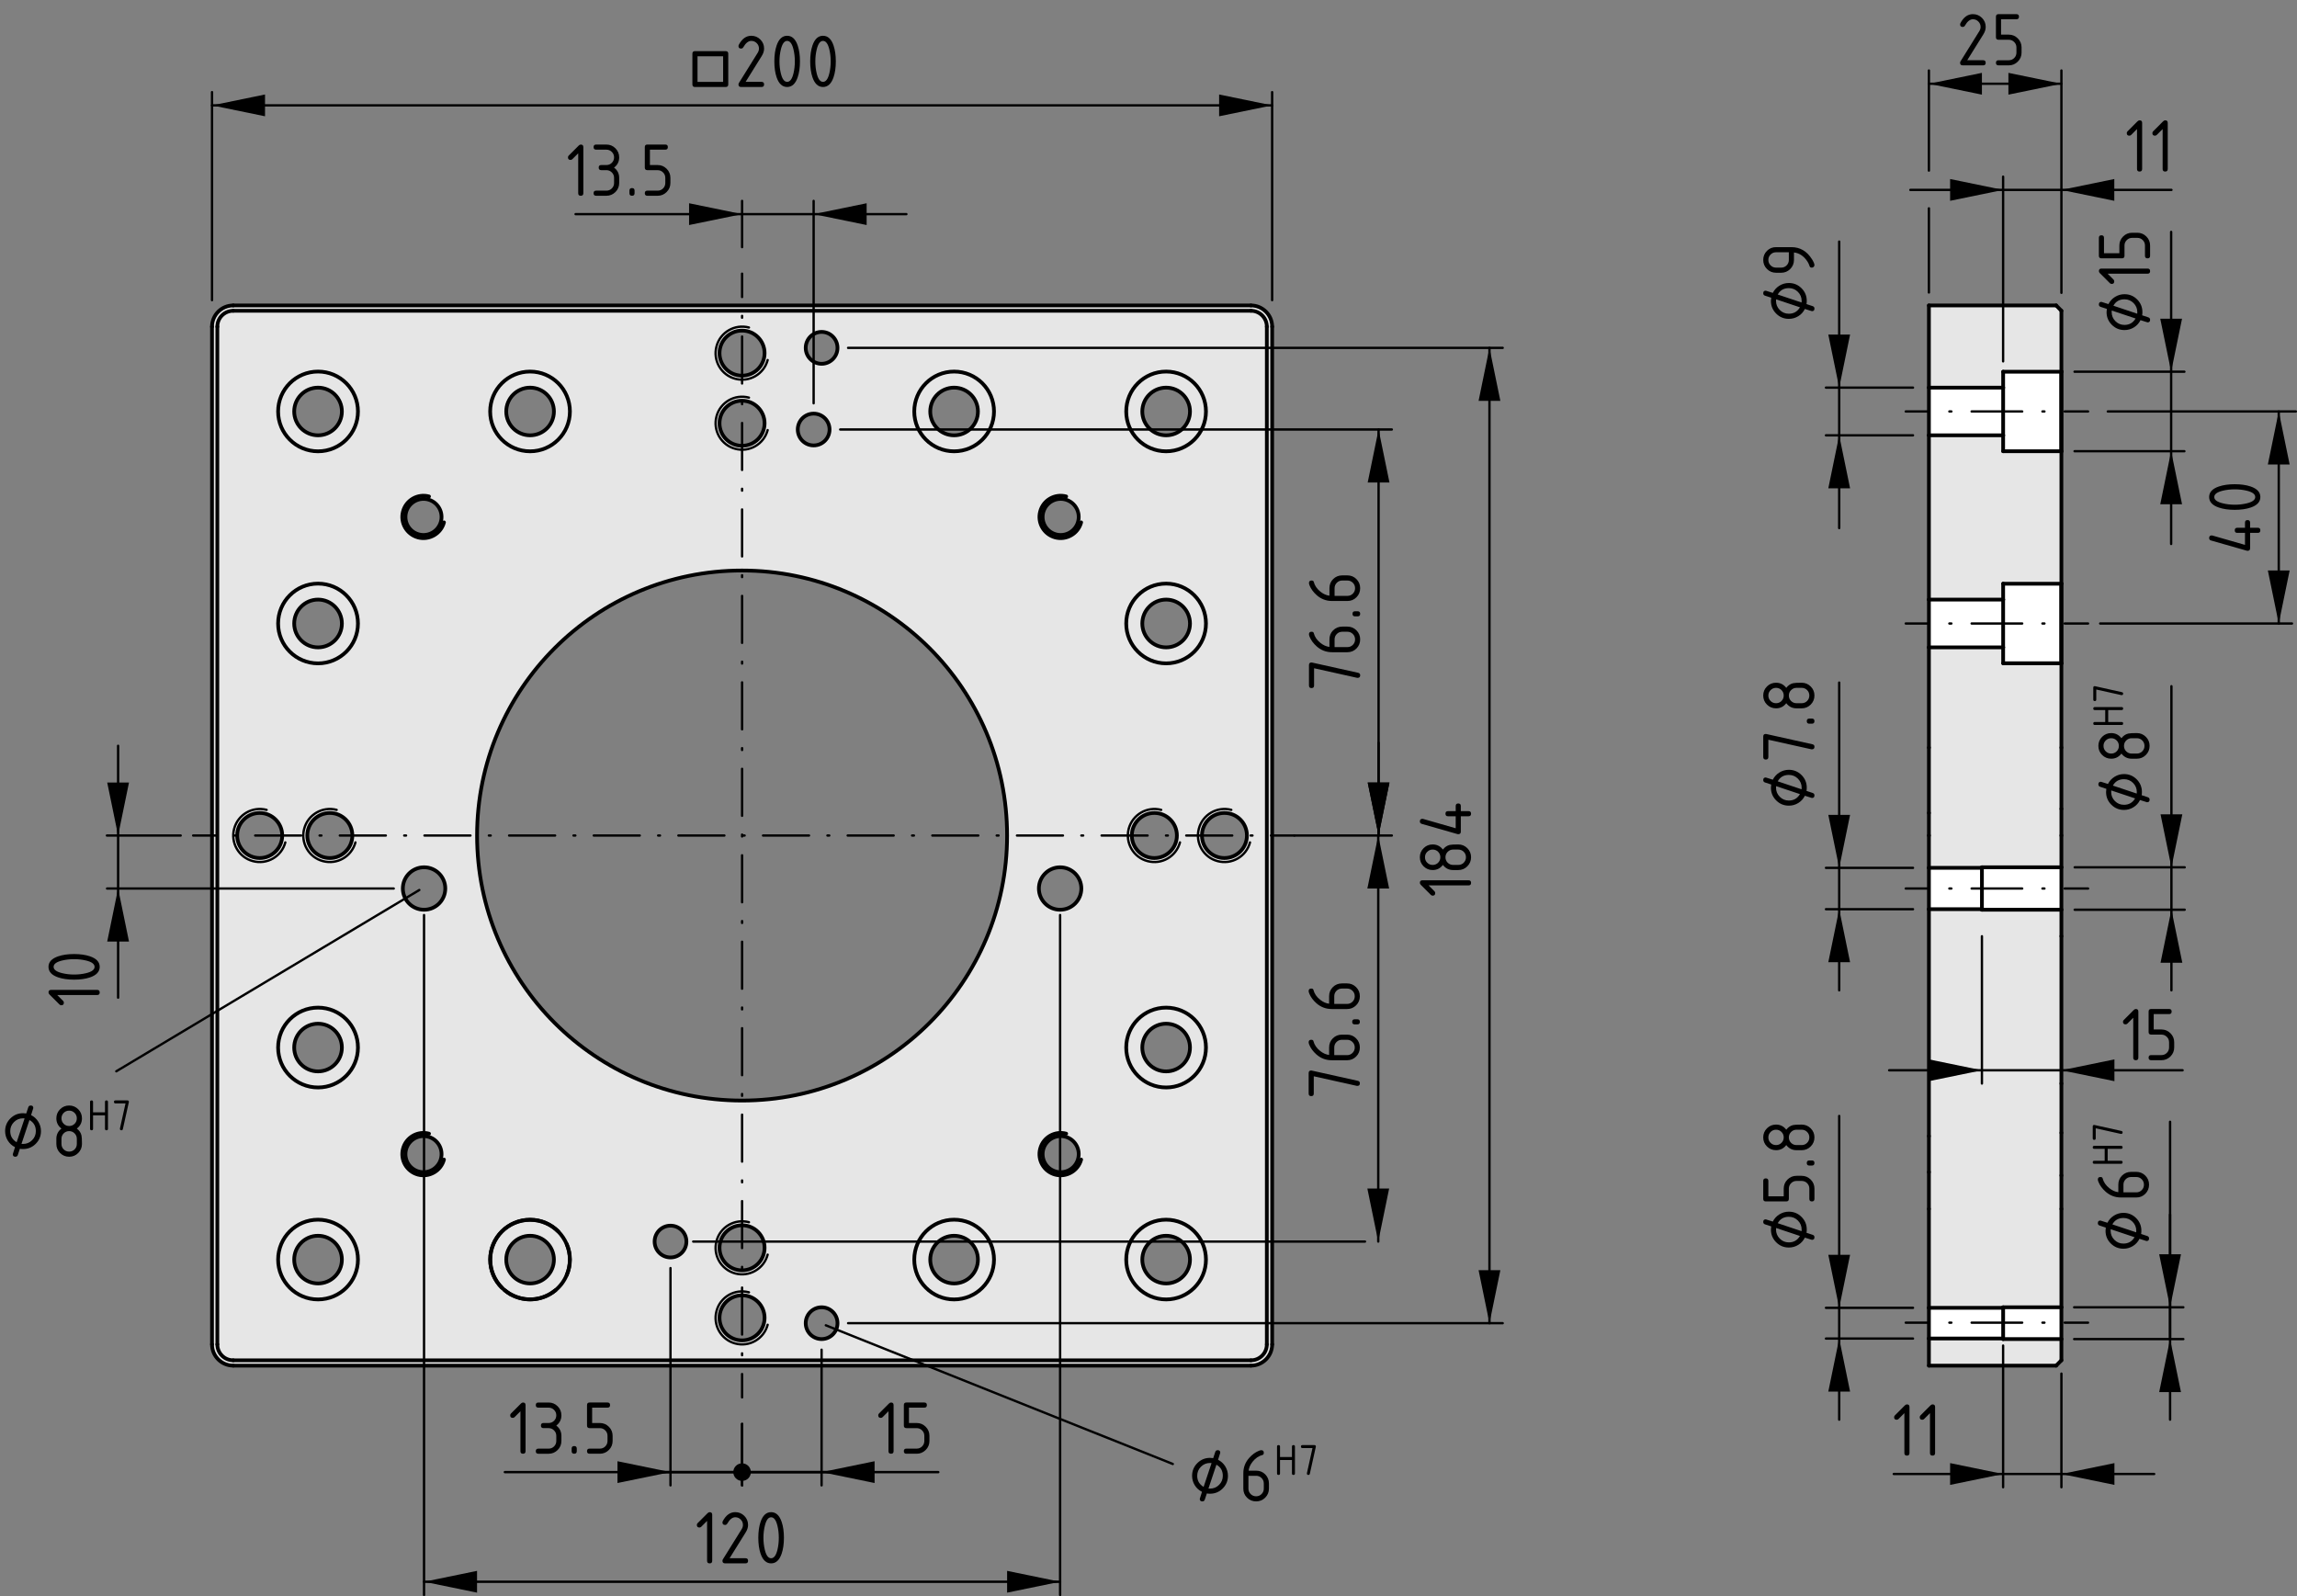 <?xml version="1.0" encoding="utf-8"?>
<!-- Generator: Adobe Illustrator 25.2.1, SVG Export Plug-In . SVG Version: 6.00 Build 0)  -->
<svg version="1.1" xmlns="http://www.w3.org/2000/svg" xmlns:xlink="http://www.w3.org/1999/xlink" x="0px" y="0px"
	 viewBox="0 0 245.679 170.716" style="enable-background:new 0 0 245.679 170.716;" xml:space="preserve">
<rect x="0" y="0" width="245.679" height="170.716" fill="#808080" stroke="none"/>
<style type="text/css">
	.st0{fill:#E6E6E6;}
	.st1{fill:none;stroke:#000000;stroke-width:0.4;stroke-linecap:round;stroke-linejoin:round;stroke-miterlimit:10;}
	.st2{fill:none;stroke:#000000;stroke-width:0.25;stroke-linecap:round;stroke-linejoin:round;stroke-miterlimit:10;}
	.st3{fill:none;stroke:#000000;stroke-width:0.25;stroke-linecap:round;stroke-linejoin:round;}
	
		.st4{fill:none;stroke:#000000;stroke-width:0.25;stroke-linecap:round;stroke-linejoin:round;stroke-dasharray:0.201,2.01;}
	
		.st5{fill:none;stroke:#000000;stroke-width:0.25;stroke-linecap:round;stroke-linejoin:round;stroke-dasharray:5.026,2.01,0.201,2.01;}
	.st6{fill:#FFFFFF;}
	
		.st7{fill:none;stroke:#000000;stroke-width:0.25;stroke-linecap:round;stroke-linejoin:round;stroke-dasharray:0.216,2.164;}
	
		.st8{fill:none;stroke:#000000;stroke-width:0.25;stroke-linecap:round;stroke-linejoin:round;stroke-dasharray:5.41,2.164,0.216,2.164;}
	
		.st9{fill:none;stroke:#000000;stroke-width:0.25;stroke-linecap:round;stroke-linejoin:round;stroke-dasharray:0.197,1.968;}
	
		.st10{fill:none;stroke:#000000;stroke-width:0.25;stroke-linecap:round;stroke-linejoin:round;stroke-dasharray:4.92,1.968,0.197,1.968;}
</style>
<g id="Kontur">
	<g id="ARC_94_">
		<g id="XMLID_3_">
			<g>
				<path class="st0" d="M136.066,34.939v108.85c0,1.25-1.02,2.27-2.27,2.27H24.946
					c-1.25,0-2.27-1.02-2.27-2.27V34.939c0-1.25,1.02-2.27,2.27-2.27h108.85
					C135.046,32.669,136.066,33.689,136.066,34.939z M135.496,143.789V34.939
					c0-0.94-0.76-1.7-1.7-1.7H24.946c-0.94,0-1.7,0.76-1.7,1.7
					v108.85c0,0.94,0.76,1.7,1.7,1.7h108.85
					C134.736,145.489,135.496,144.729,135.496,143.789z"/>
				<path class="st0" d="M135.496,34.939v108.85c0,0.94-0.76,1.7-1.7,1.7H24.946
					c-0.94,0-1.7-0.76-1.7-1.7V34.939c0-0.94,0.76-1.7,1.7-1.7
					h108.85C134.736,33.239,135.496,33.999,135.496,34.939z M133.366,89.359
					c0-1.33-1.07-2.41-2.41-2.41c-1.33,0-2.4,1.08-2.4,2.41
					s1.07,2.41,2.4,2.41C132.296,91.769,133.366,90.689,133.366,89.359z
					 M128.986,44.009c0-2.36-1.91-4.27-4.26-4.27
					c-2.36,0-4.27,1.91-4.27,4.27c0,2.35,1.91,4.26,4.27,4.26
					C127.076,48.269,128.986,46.359,128.986,44.009z M128.986,66.689
					c0-2.36-1.91-4.27-4.26-4.27c-2.36,0-4.27,1.91-4.27,4.27
					c0,2.35,1.91,4.26,4.27,4.26C127.076,70.949,128.986,69.039,128.986,66.689z
					 M128.986,112.039c0-2.36-1.91-4.27-4.26-4.27
					c-2.36,0-4.27,1.91-4.27,4.27s1.91,4.27,4.27,4.27
					C127.076,116.309,128.986,114.399,128.986,112.039z M128.986,134.719
					c0-2.36-1.91-4.27-4.26-4.27c-2.36,0-4.27,1.91-4.27,4.27
					c0,2.35,1.91,4.26,4.27,4.26C127.076,138.979,128.986,137.069,128.986,134.719
					z M125.876,89.359c0-1.33-1.08-2.41-2.41-2.41s-2.41,1.08-2.41,2.41
					s1.08,2.41,2.41,2.41S125.876,90.689,125.876,89.359z M115.656,95.029
					c0-1.25-1.02-2.27-2.27-2.27s-2.27,1.02-2.27,2.27
					s1.02,2.27,2.27,2.27S115.656,96.279,115.656,95.029z M115.376,55.289
					c0-1.07-0.87-1.93-1.93-1.93c-1.07,0-1.93,0.86-1.93,1.93
					c0,1.06,0.86,1.93,1.93,1.93C114.506,57.219,115.376,56.349,115.376,55.289z
					 M115.376,123.439c0-1.07-0.87-1.93-1.93-1.93
					c-1.07,0-1.93,0.86-1.93,1.93c0,1.06,0.86,1.93,1.93,1.93
					C114.506,125.369,115.376,124.499,115.376,123.439z M106.316,44.009
					c0-2.36-1.91-4.27-4.27-4.27c-2.35,0-4.26,1.91-4.26,4.27
					c0,2.35,1.91,4.26,4.26,4.26C104.406,48.269,106.316,46.359,106.316,44.009z
					 M106.316,134.719c0-2.36-1.91-4.27-4.27-4.27
					c-2.35,0-4.26,1.91-4.26,4.27c0,2.35,1.91,4.26,4.26,4.26
					C104.406,138.979,106.316,137.069,106.316,134.719z M107.716,89.359
					c0-15.65-12.69-28.34-28.35-28.34c-15.65,0-28.34,12.69-28.34,28.34
					c0,15.66,12.69,28.35,28.34,28.35
					C95.026,117.709,107.716,105.019,107.716,89.359z M89.576,37.209
					c0-0.94-0.76-1.71-1.7-1.71c-0.94,0-1.7,0.77-1.7,1.71
					c0,0.93,0.76,1.7,1.7,1.7C88.816,38.909,89.576,38.139,89.576,37.209z
					 M89.576,141.519c0-0.94-0.76-1.7-1.7-1.7
					c-0.94,0-1.7,0.76-1.7,1.7s0.76,1.7,1.7,1.7
					C88.816,143.219,89.576,142.459,89.576,141.519z M88.726,45.939
					c0-0.94-0.76-1.7-1.7-1.7c-0.94,0-1.7,0.76-1.7,1.7
					s0.76,1.7,1.7,1.7C87.966,47.639,88.726,46.879,88.726,45.939z
					 M81.776,37.769c0-1.33-1.08-2.41-2.41-2.41s-2.41,1.08-2.41,2.41
					c0,1.33,1.08,2.41,2.41,2.41S81.776,39.099,81.776,37.769z M81.776,45.269
					c0-1.33-1.08-2.41-2.41-2.41s-2.41,1.08-2.41,2.41
					c0,1.33,1.08,2.41,2.41,2.41S81.776,46.599,81.776,45.269z M81.776,133.459
					c0-1.33-1.08-2.41-2.41-2.41s-2.41,1.08-2.41,2.41
					s1.08,2.41,2.41,2.41S81.776,134.789,81.776,133.459z M81.776,140.949
					c0-1.33-1.08-2.41-2.41-2.41s-2.41,1.08-2.41,2.41
					s1.08,2.41,2.41,2.41S81.776,142.279,81.776,140.949z M73.416,132.789
					c0-0.94-0.76-1.7-1.7-1.7s-1.7,0.76-1.7,1.7
					c0,0.94,0.76,1.7,1.7,1.7S73.416,133.729,73.416,132.789z M60.956,134.719
					c0-0.59-0.12-1.15-0.34-1.65c-0.22-0.51-0.53-0.97-0.91-1.36
					c-0.76-0.78-1.83-1.26-3.01-1.26c-2.36,0-4.27,1.91-4.27,4.27
					c0,1.18,0.48,2.25,1.26,3.01c0.1,0.09,0.2,0.18,0.3,0.27
					c0.21,0.18,0.43,0.33,0.67,0.46c0,0,0.01-0.01,0.01,0
					c0.61,0.33,1.3,0.52,2.03,0.52c0.74,0,1.43-0.19,2.03-0.52
					c0.24-0.13,0.47-0.28,0.68-0.46c0.52-0.43,0.94-0.99,1.21-1.63
					C60.836,135.869,60.956,135.309,60.956,134.719z M60.956,44.009
					c0-2.36-1.91-4.27-4.26-4.27c-2.36,0-4.27,1.91-4.27,4.27
					c0,2.35,1.91,4.26,4.27,4.26C59.046,48.269,60.956,46.359,60.956,44.009z
					 M47.626,95.029c0-1.25-1.02-2.27-2.27-2.27s-2.27,1.02-2.27,2.27
					s1.02,2.27,2.27,2.27S47.626,96.279,47.626,95.029z M47.226,55.289
					c0-1.07-0.87-1.93-1.93-1.93c-1.07,0-1.93,0.86-1.93,1.93
					c0,1.06,0.86,1.93,1.93,1.93C46.356,57.219,47.226,56.349,47.226,55.289z
					 M47.226,123.439c0-1.07-0.87-1.93-1.93-1.93
					c-1.07,0-1.93,0.86-1.93,1.93c0,1.06,0.86,1.93,1.93,1.93
					C46.356,125.369,47.226,124.499,47.226,123.439z M38.286,44.009
					c0-2.36-1.91-4.27-4.27-4.27s-4.27,1.91-4.27,4.27
					c0,2.35,1.91,4.26,4.27,4.26S38.286,46.359,38.286,44.009z M38.286,66.689
					c0-2.36-1.91-4.27-4.27-4.27s-4.27,1.91-4.27,4.27
					c0,2.35,1.91,4.26,4.27,4.26S38.286,69.039,38.286,66.689z M38.286,112.039
					c0-2.36-1.91-4.27-4.27-4.27s-4.27,1.91-4.27,4.27
					s1.91,4.27,4.27,4.27S38.286,114.399,38.286,112.039z M38.286,134.719
					c0-2.36-1.91-4.27-4.27-4.27s-4.27,1.91-4.27,4.27
					c0,2.35,1.91,4.26,4.27,4.26S38.286,137.069,38.286,134.719z M37.686,89.359
					c0-1.33-1.08-2.41-2.41-2.41c-1.33,0-2.41,1.08-2.41,2.41
					s1.08,2.41,2.41,2.41C36.606,91.769,37.686,90.689,37.686,89.359z
					 M30.186,89.359c0-1.33-1.08-2.41-2.41-2.41s-2.41,1.08-2.41,2.41
					s1.08,2.41,2.41,2.41S30.186,90.689,30.186,89.359z"/>
				<path class="st0" d="M124.726,39.739c2.35,0,4.26,1.91,4.26,4.27
					c0,2.35-1.91,4.26-4.26,4.26c-2.36,0-4.27-1.91-4.27-4.26
					C120.456,41.649,122.366,39.739,124.726,39.739z M127.276,44.009
					c0-1.41-1.14-2.55-2.55-2.55c-1.41,0-2.55,1.14-2.55,2.55
					s1.14,2.55,2.55,2.55C126.136,46.559,127.276,45.419,127.276,44.009z"/>
				<path class="st0" d="M124.726,62.419c2.35,0,4.26,1.91,4.26,4.27
					c0,2.35-1.91,4.26-4.26,4.26c-2.36,0-4.27-1.91-4.27-4.26
					C120.456,64.329,122.366,62.419,124.726,62.419z M127.276,66.689
					c0-1.41-1.14-2.56-2.55-2.56c-1.41,0-2.55,1.15-2.55,2.56
					c0,1.4,1.14,2.55,2.55,2.55C126.136,69.239,127.276,68.089,127.276,66.689z"
					/>
				<path class="st0" d="M124.726,107.769c2.35,0,4.26,1.91,4.26,4.27
					s-1.91,4.27-4.26,4.27c-2.36,0-4.27-1.91-4.27-4.27
					S122.366,107.769,124.726,107.769z M127.276,112.039c0-1.41-1.14-2.55-2.55-2.55
					c-1.41,0-2.55,1.14-2.55,2.55c0,1.41,1.14,2.55,2.55,2.55
					C126.136,114.589,127.276,113.449,127.276,112.039z"/>
				<path class="st0" d="M124.726,130.449c2.35,0,4.26,1.91,4.26,4.27
					c0,2.35-1.91,4.26-4.26,4.26c-2.36,0-4.27-1.91-4.27-4.26
					C120.456,132.359,122.366,130.449,124.726,130.449z M127.276,134.719
					c0-1.41-1.14-2.55-2.55-2.55c-1.41,0-2.55,1.14-2.55,2.55
					s1.14,2.55,2.55,2.55C126.136,137.269,127.276,136.129,127.276,134.719z"/>
				<path class="st0" d="M102.046,39.739c2.36,0,4.27,1.91,4.27,4.27
					c0,2.35-1.91,4.26-4.27,4.26c-2.35,0-4.26-1.91-4.26-4.26
					C97.786,41.649,99.696,39.739,102.046,39.739z M104.596,44.009
					c0-1.41-1.14-2.55-2.55-2.55c-1.41,0-2.55,1.14-2.55,2.55
					s1.14,2.55,2.55,2.55C103.456,46.559,104.596,45.419,104.596,44.009z"/>
				<path class="st0" d="M102.046,130.449c2.36,0,4.27,1.91,4.27,4.27
					c0,2.35-1.91,4.26-4.27,4.26c-2.35,0-4.26-1.91-4.26-4.26
					C97.786,132.359,99.696,130.449,102.046,130.449z M104.596,134.719
					c0-1.41-1.14-2.55-2.55-2.55c-1.41,0-2.55,1.14-2.55,2.55
					s1.14,2.55,2.55,2.55C103.456,137.269,104.596,136.129,104.596,134.719z"/>
				<path class="st0" d="M60.616,133.069c0.21,0.5,0.33,1.06,0.33,1.65
					s-0.12,1.15-0.33,1.65c-0.27,0.64-0.69,1.2-1.21,1.63
					c-0.21,0.17-0.44,0.33-0.68,0.46c-0.6,0.32-1.29,0.51-2.03,0.51
					c-0.74,0-1.43-0.19-2.03-0.51c0-0.01-0.01,0-0.01,0
					c-0.24-0.14-0.46-0.29-0.67-0.46c-0.1-0.09-0.2-0.18-0.3-0.27
					c-0.77-0.77-1.25-1.84-1.25-3.01c0-2.35,1.91-4.25,4.26-4.25
					c1.18,0,2.24,0.48,3.01,1.24C60.086,132.099,60.396,132.559,60.616,133.069z
					 M59.246,134.719c0-1.41-1.14-2.55-2.55-2.55s-2.55,1.14-2.55,2.55
					s1.14,2.55,2.55,2.55S59.246,136.129,59.246,134.719z"/>
				<path class="st0" d="M56.696,39.739c2.35,0,4.26,1.91,4.26,4.27
					c0,2.35-1.91,4.26-4.26,4.26c-2.36,0-4.27-1.91-4.27-4.26
					C52.426,41.649,54.336,39.739,56.696,39.739z M59.246,44.009
					c0-1.41-1.14-2.55-2.55-2.55s-2.55,1.14-2.55,2.55
					s1.14,2.55,2.55,2.55S59.246,45.419,59.246,44.009z"/>
				<path class="st0" d="M34.016,39.739c2.36,0,4.27,1.91,4.27,4.27
					c0,2.35-1.91,4.26-4.27,4.26s-4.27-1.91-4.27-4.26
					C29.746,41.649,31.656,39.739,34.016,39.739z M36.566,44.009
					c0-1.41-1.14-2.55-2.55-2.55s-2.55,1.14-2.55,2.55
					s1.14,2.55,2.55,2.55S36.566,45.419,36.566,44.009z"/>
				<path class="st0" d="M34.016,62.419c2.36,0,4.27,1.91,4.27,4.27
					c0,2.35-1.91,4.26-4.27,4.26s-4.27-1.91-4.27-4.26
					C29.746,64.329,31.656,62.419,34.016,62.419z M36.566,66.689
					c0-1.41-1.14-2.56-2.55-2.56s-2.55,1.15-2.55,2.56
					c0,1.4,1.14,2.55,2.55,2.55S36.566,68.089,36.566,66.689z"/>
				<path class="st0" d="M34.016,107.769c2.36,0,4.27,1.91,4.27,4.27
					s-1.91,4.27-4.27,4.27s-4.27-1.91-4.27-4.27
					S31.656,107.769,34.016,107.769z M36.566,112.039c0-1.41-1.14-2.55-2.55-2.55
					s-2.55,1.14-2.55,2.55c0,1.41,1.14,2.55,2.55,2.55
					S36.566,113.449,36.566,112.039z"/>
				<path class="st0" d="M34.016,130.449c2.36,0,4.27,1.91,4.27,4.27
					c0,2.35-1.91,4.26-4.27,4.26s-4.27-1.91-4.27-4.26
					C29.746,132.359,31.656,130.449,34.016,130.449z M36.566,134.719
					c0-1.41-1.14-2.55-2.55-2.55s-2.55,1.14-2.55,2.55
					s1.14,2.55,2.55,2.55S36.566,136.129,36.566,134.719z"/>
			</g>
			<g>
				<circle class="st1" cx="45.296" cy="123.439" r="1.93"/>
				<circle class="st1" cx="113.446" cy="123.439" r="1.93"/>
				<path class="st1" d="M29.746,134.719c0-2.36,1.91-4.27,4.27-4.27
					s4.27,1.91,4.27,4.27c0,2.35-1.91,4.26-4.27,4.26
					S29.746,137.069,29.746,134.719z"/>
				<path class="st1" d="M54.656,138.459c-0.24-0.13-0.46-0.28-0.67-0.46"/>
				<path class="st1" d="M59.406,137.999c-0.21,0.18-0.44,0.33-0.68,0.46
					c-0.6,0.33-1.29,0.52-2.03,0.52c-0.73,0-1.42-0.19-2.03-0.52"/>
				<path class="st1" d="M60.616,133.069c0.22,0.5,0.34,1.06,0.34,1.65
					s-0.12,1.15-0.34,1.65"/>
				<path class="st1" d="M53.686,137.729c-0.78-0.76-1.26-1.83-1.26-3.01
					c0-2.36,1.91-4.27,4.27-4.27c1.18,0,2.25,0.48,3.01,1.26"/>
				<circle class="st1" cx="34.016" cy="112.039" r="4.27"/>
				<path class="st1" d="M120.456,112.039c0-2.36,1.91-4.27,4.27-4.27
					c2.35,0,4.26,1.91,4.26,4.27s-1.91,4.27-4.26,4.27
					C122.366,116.309,120.456,114.399,120.456,112.039z"/>
				<path class="st1" d="M97.786,134.719c0-2.36,1.91-4.27,4.26-4.27
					c2.36,0,4.27,1.91,4.27,4.27c0,2.35-1.91,4.26-4.27,4.26
					C99.696,138.979,97.786,137.069,97.786,134.719z"/>
				<path class="st1" d="M120.456,134.719c0-2.36,1.91-4.27,4.27-4.27
					c2.35,0,4.26,1.91,4.26,4.27c0,2.35-1.91,4.26-4.26,4.26
					C122.366,138.979,120.456,137.069,120.456,134.719z"/>
				<path class="st1" d="M120.456,44.009c0-2.36,1.91-4.27,4.27-4.27
					c2.35,0,4.26,1.91,4.26,4.27c0,2.35-1.91,4.26-4.26,4.26
					C122.366,48.269,120.456,46.359,120.456,44.009z"/>
				<path class="st1" d="M97.786,44.009c0-2.36,1.91-4.27,4.26-4.27
					c2.36,0,4.27,1.91,4.27,4.27c0,2.35-1.91,4.26-4.27,4.26
					C99.696,48.269,97.786,46.359,97.786,44.009z"/>
				<path class="st1" d="M120.456,66.689c0-2.36,1.91-4.27,4.27-4.27
					c2.35,0,4.26,1.91,4.26,4.27c0,2.35-1.91,4.26-4.26,4.26
					C122.366,70.949,120.456,69.039,120.456,66.689z"/>
				<path class="st1" d="M29.746,66.689c0-2.36,1.91-4.27,4.27-4.27
					s4.27,1.91,4.27,4.27c0,2.35-1.91,4.26-4.27,4.26
					S29.746,69.039,29.746,66.689z"/>
				<path class="st1" d="M52.426,44.009c0-2.36,1.91-4.27,4.27-4.27
					c2.35,0,4.26,1.91,4.26,4.27c0,2.35-1.91,4.26-4.26,4.26
					C54.336,48.269,52.426,46.359,52.426,44.009z"/>
				<path class="st1" d="M29.746,44.009c0-2.36,1.91-4.27,4.27-4.27
					s4.27,1.91,4.27,4.27c0,2.35-1.91,4.26-4.27,4.26
					S29.746,46.359,29.746,44.009z"/>
				<path class="st1" d="M51.026,89.359c0-15.65,12.69-28.34,28.34-28.34
					c15.66,0,28.35,12.69,28.35,28.34c0,15.66-12.69,28.35-28.35,28.35
					C63.716,117.709,51.026,105.019,51.026,89.359z"/>
				<circle class="st1" cx="113.386" cy="95.029" r="2.27"/>
				<circle class="st1" cx="87.026" cy="45.939" r="1.7"/>
				<circle class="st1" cx="71.716" cy="132.789" r="1.7"/>
				<path class="st1" d="M86.176,37.209c0-0.94,0.76-1.71,1.7-1.71
					c0.94,0,1.7,0.77,1.7,1.71c0,0.93-0.76,1.7-1.7,1.7
					C86.936,38.909,86.176,38.139,86.176,37.209z"/>
				<line class="st1" x1="24.946" y1="145.489" x2="133.796" y2="145.489"/>
				<path class="st1" d="M23.246,143.789c0,0.94,0.76,1.7,1.7,1.7"/>
				<line class="st1" x1="23.246" y1="34.939" x2="23.246" y2="143.789"/>
				<path class="st1" d="M24.946,33.239c-0.94,0-1.7,0.76-1.7,1.7"/>
				<line class="st1" x1="133.796" y1="33.239" x2="24.946" y2="33.239"/>
				<path class="st1" d="M135.496,34.939c0-0.94-0.76-1.7-1.7-1.7"/>
				<line class="st1" x1="135.496" y1="143.789" x2="135.496" y2="34.939"/>
				<path class="st1" d="M133.796,145.489c0.94,0,1.7-0.76,1.7-1.7"/>
				<circle class="st1" cx="45.356" cy="95.029" r="2.27"/>
				<circle class="st1" cx="87.876" cy="141.519" r="1.7"/>
				<circle class="st1" cx="113.446" cy="55.289" r="1.93"/>
				<circle class="st1" cx="45.296" cy="55.289" r="1.93"/>
				<circle class="st1" cx="79.366" cy="37.769" r="2.41"/>
				<line class="st1" x1="133.796" y1="146.059" x2="24.946" y2="146.059"/>
				<path class="st1" d="M53.686,137.729c-0.77-0.77-1.25-1.84-1.25-3.01
					c0-2.35,1.91-4.25,4.26-4.25c1.18,0,2.24,0.48,3.01,1.24
					c0.38,0.39,0.69,0.85,0.91,1.36c0.21,0.5,0.33,1.06,0.33,1.65
					s-0.12,1.15-0.33,1.65c-0.27,0.64-0.69,1.2-1.21,1.63
					c-0.21,0.17-0.44,0.33-0.68,0.46c-0.6,0.32-1.29,0.51-2.03,0.51
					c-0.74,0-1.43-0.19-2.03-0.51c0-0.01-0.01,0-0.01,0
					c-0.24-0.14-0.46-0.29-0.67-0.46
					C53.886,137.909,53.786,137.819,53.686,137.729z"/>
				<line class="st1" x1="136.066" y1="34.939" x2="136.066" y2="143.789"/>
				<circle class="st1" cx="79.366" cy="140.949" r="2.41"/>
				<circle class="st1" cx="79.366" cy="45.269" r="2.41"/>
				<line class="st1" x1="22.676" y1="143.789" x2="22.676" y2="34.939"/>
				<path class="st1" d="M24.946,32.669c-1.25,0-2.27,1.02-2.27,2.27"/>
				<line class="st1" x1="24.946" y1="32.669" x2="133.796" y2="32.669"/>
				<path class="st1" d="M136.066,34.939c0-1.25-1.02-2.27-2.27-2.27"/>
				<circle class="st1" cx="123.466" cy="89.359" r="2.41"/>
				<circle class="st1" cx="79.366" cy="133.459" r="2.41"/>
				<circle class="st1" cx="35.276" cy="89.359" r="2.41"/>
				<circle class="st1" cx="27.776" cy="89.359" r="2.41"/>
				<path class="st1" d="M128.556,89.359c0-1.33,1.07-2.41,2.4-2.41
					c1.34,0,2.41,1.08,2.41,2.41s-1.07,2.41-2.41,2.41
					C129.626,91.769,128.556,90.689,128.556,89.359z"/>
				<path class="st1" d="M22.676,143.789c0,1.25,1.02,2.27,2.27,2.27"/>
				<path class="st1" d="M133.796,146.059c1.25,0,2.27-1.02,2.27-2.27"/>
				<circle class="st1" cx="56.696" cy="44.009" r="2.55"/>
				<circle class="st1" cx="102.046" cy="134.719" r="2.55"/>
				<circle class="st1" cx="34.016" cy="112.039" r="2.55"/>
				<circle class="st1" cx="56.696" cy="134.719" r="2.55"/>
				<circle class="st1" cx="34.016" cy="134.719" r="2.55"/>
				<circle class="st1" cx="124.726" cy="112.039" r="2.55"/>
				<circle class="st1" cx="124.726" cy="134.719" r="2.55"/>
				<path class="st1" d="M122.176,66.689c0-1.41,1.14-2.56,2.55-2.56
					c1.41,0,2.55,1.15,2.55,2.56c0,1.4-1.14,2.55-2.55,2.55
					C123.316,69.239,122.176,68.089,122.176,66.689z"/>
				<circle class="st1" cx="102.046" cy="44.009" r="2.55"/>
				<circle class="st1" cx="124.726" cy="44.009" r="2.55"/>
				<path class="st1" d="M31.466,66.689c0-1.41,1.14-2.56,2.55-2.56
					s2.55,1.15,2.55,2.56c0,1.4-1.14,2.55-2.55,2.55
					S31.466,68.089,31.466,66.689z"/>
				<circle class="st1" cx="34.016" cy="44.009" r="2.55"/>
				<path class="st1" d="M45.886,121.249c-1.21-0.33-2.46,0.39-2.78,1.6
					c-0.33,1.21,0.39,2.45,1.6,2.78c1.21,0.32,2.46-0.4,2.78-1.61"/>
				<path class="st1" d="M114.036,121.249c-1.21-0.33-2.46,0.39-2.78,1.6
					c-0.33,1.21,0.39,2.45,1.6,2.78c1.21,0.32,2.46-0.4,2.78-1.61"
					/>
				<path class="st1" d="M114.036,53.099c-1.21-0.33-2.46,0.39-2.78,1.6
					c-0.33,1.21,0.39,2.45,1.6,2.78c1.21,0.32,2.46-0.4,2.78-1.61"
					/>
				<path class="st1" d="M45.886,53.099c-1.21-0.33-2.46,0.39-2.78,1.6
					c-0.33,1.21,0.39,2.45,1.6,2.78c1.21,0.32,2.46-0.4,2.78-1.61"/>
				<path class="st2" d="M124.196,86.619c-1.51-0.4-3.06,0.5-3.47,2.01
					c-0.4,1.51,0.49,3.07,2.01,3.47c1.51,0.41,3.06-0.49,3.47-2"/>
				<path class="st2" d="M80.106,130.719c-1.51-0.4-3.07,0.49-3.47,2.01
					c-0.41,1.51,0.49,3.06,2,3.47c1.51,0.4,3.07-0.49,3.47-2.01"/>
				<path class="st2" d="M80.106,42.529c-1.51-0.41-3.07,0.49-3.47,2
					c-0.41,1.51,0.49,3.07,2,3.47c1.51,0.41,3.07-0.49,3.47-2"/>
				<path class="st2" d="M36.006,86.619c-1.51-0.4-3.07,0.5-3.47,2.01
					c-0.41,1.51,0.49,3.07,2,3.47c1.52,0.41,3.07-0.49,3.48-2"/>
				<path class="st2" d="M28.516,86.619c-1.52-0.4-3.07,0.5-3.47,2.01
					c-0.41,1.51,0.49,3.07,2,3.47c1.51,0.41,3.07-0.49,3.47-2"/>
				<path class="st2" d="M131.696,86.619c-1.51-0.4-3.07,0.5-3.47,2.01
					c-0.41,1.51,0.49,3.07,2,3.47c1.51,0.41,3.07-0.49,3.47-2"/>
				<path class="st2" d="M80.106,138.219c-1.51-0.41-3.07,0.49-3.47,2
					c-0.41,1.51,0.49,3.07,2,3.47c1.51,0.41,3.07-0.49,3.47-2"/>
				<path class="st2" d="M80.106,35.029c-1.51-0.4-3.07,0.5-3.47,2.01
					c-0.41,1.51,0.49,3.07,2,3.47c1.51,0.41,3.07-0.49,3.47-2"/>
			</g>
		</g>
	</g>
	<g id="LINE_216_">
		<g>
			<g>
				<line class="st3" x1="79.37" y1="149.457" x2="79.37" y2="146.957"/>
				<line class="st4" x1="79.37" y1="144.946" x2="79.37" y2="143.74"/>
				<line class="st5" x1="79.37" y1="142.735" x2="79.37" y2="32.773"/>
				<line class="st3" x1="79.37" y1="31.768" x2="79.37" y2="29.268"/>
			</g>
		</g>
	</g>
	<g id="LINE_343_">
		<g id="XMLID_2_">
			<g>
				<polygon class="st0" points="220.48,143.219 220.48,145.489 219.92,146.059 206.31,146.059 
					206.31,143.159 214.25,143.159 214.25,143.219 				"/>
				<polygon class="st6" points="220.48,139.819 220.48,143.219 214.25,143.219 214.25,143.159 
					214.25,139.879 214.25,139.819 				"/>
				<polygon class="st0" points="220.48,129.299 220.48,139.819 214.25,139.819 214.25,139.879 
					206.31,139.879 206.31,129.299 206.31,125.359 206.31,121.509 206.31,97.239 
					211.98,97.239 211.98,97.299 220.48,97.299 220.48,100.129 220.48,115.889 
					220.48,121.159 220.48,125.719 				"/>
				<polygon class="st6" points="220.48,92.759 220.48,97.299 211.98,97.299 211.98,97.239 
					211.98,92.819 211.98,92.759 				"/>
				<polygon class="st0" points="220.48,89.359 220.48,92.759 211.98,92.759 211.98,92.819 
					206.31,92.819 206.31,89.359 206.31,86.949 206.31,79.959 206.31,69.239 
					214.25,69.239 214.25,70.939 220.47,70.939 220.48,70.949 220.48,79.959 
					220.48,86.509 				"/>
				<polygon class="st0" points="220.48,48.269 220.48,62.419 220.47,62.429 214.25,62.429 
					214.25,64.129 206.31,64.129 206.31,46.559 214.25,46.559 214.25,48.259 
					220.47,48.259 				"/>
				<polygon class="st0" points="220.48,33.239 220.48,39.739 220.47,39.759 214.25,39.759 
					214.25,41.459 206.31,41.459 206.31,32.669 219.92,32.669 				"/>
				<polygon class="st6" points="220.47,62.429 220.47,70.939 214.25,70.939 214.25,69.239 
					214.25,64.129 214.25,62.429 				"/>
				<polygon class="st6" points="220.47,39.759 220.47,48.259 214.25,48.259 214.25,46.559 
					214.25,41.459 214.25,39.759 				"/>
				<rect x="206.31" y="139.879" class="st6" width="7.94" height="3.28"/>
				<rect x="206.31" y="64.129" class="st6" width="7.94" height="5.11"/>
				<rect x="206.31" y="41.459" class="st6" width="7.94" height="5.1"/>
				<rect x="206.31" y="92.819" class="st6" width="5.67" height="4.42"/>
			</g>
			<g>
				<line class="st1" x1="206.31" y1="143.159" x2="206.31" y2="139.879"/>
				<line class="st1" x1="206.31" y1="139.879" x2="214.25" y2="139.879"/>
				<line class="st1" x1="214.25" y1="143.159" x2="214.25" y2="139.879"/>
				<line class="st1" x1="214.25" y1="143.159" x2="206.31" y2="143.159"/>
				<line class="st1" x1="214.25" y1="139.819" x2="220.48" y2="139.819"/>
				<line class="st1" x1="214.25" y1="139.879" x2="214.25" y2="139.819"/>
				<line class="st1" x1="206.31" y1="129.299" x2="206.31" y2="139.879"/>
				<line class="st1" x1="220.48" y1="129.299" x2="220.48" y2="139.819"/>
				<line class="st1" x1="214.25" y1="143.219" x2="214.25" y2="143.159"/>
				<line class="st1" x1="220.48" y1="143.219" x2="214.25" y2="143.219"/>
				<line class="st1" x1="220.48" y1="143.219" x2="220.48" y2="145.489"/>
				<line class="st1" x1="220.48" y1="145.489" x2="219.92" y2="146.059"/>
				<line class="st1" x1="206.31" y1="143.159" x2="206.31" y2="146.059"/>
				<line class="st1" x1="206.31" y1="146.059" x2="219.92" y2="146.059"/>
				<line class="st1" x1="220.48" y1="143.219" x2="220.48" y2="139.819"/>
				<line class="st1" x1="211.98" y1="92.759" x2="220.48" y2="92.759"/>
				<line class="st1" x1="211.98" y1="92.819" x2="211.98" y2="92.759"/>
				<line class="st1" x1="206.31" y1="92.819" x2="211.98" y2="92.819"/>
				<line class="st1" x1="220.48" y1="89.359" x2="220.48" y2="92.759"/>
				<line class="st1" x1="206.31" y1="89.359" x2="206.31" y2="92.819"/>
				<line class="st1" x1="206.31" y1="125.359" x2="206.31" y2="121.509"/>
				<line class="st1" x1="211.98" y1="97.239" x2="211.98" y2="92.819"/>
				<line class="st1" x1="211.98" y1="97.239" x2="206.31" y2="97.239"/>
				<line class="st1" x1="206.31" y1="97.239" x2="206.31" y2="92.819"/>
				<line class="st1" x1="211.98" y1="97.299" x2="211.98" y2="97.239"/>
				<line class="st1" x1="220.48" y1="97.299" x2="211.98" y2="97.299"/>
				<line class="st1" x1="220.48" y1="115.889" x2="220.48" y2="121.159"/>
				<line class="st1" x1="220.48" y1="97.299" x2="220.48" y2="100.129"/>
				<line class="st1" x1="206.31" y1="97.239" x2="206.31" y2="121.509"/>
				<line class="st1" x1="220.48" y1="125.719" x2="220.48" y2="129.299"/>
				<line class="st1" x1="206.31" y1="125.359" x2="206.31" y2="129.299"/>
				<line class="st1" x1="220.48" y1="97.299" x2="220.48" y2="92.759"/>
				<line class="st1" x1="220.48" y1="125.719" x2="220.48" y2="121.159"/>
				<line class="st1" x1="219.92" y1="32.669" x2="220.48" y2="33.239"/>
				<line class="st1" x1="220.47" y1="39.759" x2="220.48" y2="39.739"/>
				<line class="st1" x1="214.25" y1="39.759" x2="220.47" y2="39.759"/>
				<line class="st1" x1="214.25" y1="41.459" x2="214.25" y2="39.759"/>
				<line class="st1" x1="206.31" y1="41.459" x2="214.25" y2="41.459"/>
				<line class="st1" x1="219.92" y1="32.669" x2="206.31" y2="32.669"/>
				<line class="st1" x1="220.48" y1="33.239" x2="220.48" y2="39.739"/>
				<line class="st1" x1="206.31" y1="32.669" x2="206.31" y2="41.459"/>
				<line class="st1" x1="214.25" y1="69.239" x2="206.31" y2="69.239"/>
				<line class="st1" x1="214.25" y1="70.939" x2="214.25" y2="69.239"/>
				<line class="st1" x1="220.47" y1="70.939" x2="214.25" y2="70.939"/>
				<line class="st1" x1="220.48" y1="70.949" x2="220.47" y2="70.939"/>
				<line class="st1" x1="220.48" y1="70.949" x2="220.48" y2="79.959"/>
				<line class="st1" x1="206.31" y1="69.239" x2="206.31" y2="79.959"/>
				<line class="st1" x1="220.47" y1="48.259" x2="214.25" y2="48.259"/>
				<line class="st1" x1="220.48" y1="48.269" x2="220.47" y2="48.259"/>
				<line class="st1" x1="220.47" y1="62.429" x2="220.48" y2="62.419"/>
				<line class="st1" x1="214.25" y1="62.429" x2="220.47" y2="62.429"/>
				<line class="st1" x1="214.25" y1="64.129" x2="214.25" y2="62.429"/>
				<line class="st1" x1="206.31" y1="64.129" x2="214.25" y2="64.129"/>
				<line class="st1" x1="214.25" y1="46.559" x2="206.31" y2="46.559"/>
				<line class="st1" x1="214.25" y1="48.259" x2="214.25" y2="46.559"/>
				<line class="st1" x1="220.48" y1="48.269" x2="220.48" y2="62.419"/>
				<line class="st1" x1="206.31" y1="46.559" x2="206.31" y2="64.129"/>
				<line class="st1" x1="214.25" y1="69.239" x2="214.25" y2="64.129"/>
				<line class="st1" x1="206.31" y1="69.239" x2="206.31" y2="64.129"/>
				<line class="st1" x1="214.25" y1="46.559" x2="214.25" y2="41.459"/>
				<line class="st1" x1="206.31" y1="46.559" x2="206.31" y2="41.459"/>
				<line class="st1" x1="220.47" y1="48.259" x2="220.47" y2="39.759"/>
				<line class="st1" x1="220.47" y1="70.939" x2="220.47" y2="62.429"/>
				<line class="st1" x1="220.48" y1="70.949" x2="220.48" y2="62.419"/>
				<line class="st1" x1="220.48" y1="48.269" x2="220.48" y2="39.739"/>
				<line class="st1" x1="206.31" y1="89.359" x2="206.31" y2="86.949"/>
				<line class="st1" x1="220.48" y1="79.959" x2="220.48" y2="86.509"/>
				<line class="st1" x1="206.31" y1="79.959" x2="206.31" y2="86.949"/>
				<line class="st1" x1="220.48" y1="89.359" x2="220.48" y2="86.509"/>
				<line class="st1" x1="220.48" y1="100.129" x2="220.48" y2="115.889"/>
			</g>
		</g>
	</g>
	<g id="LINE_344_">
		<g>
			<g>
				<line class="st3" x1="203.832" y1="44.008" x2="206.332" y2="44.008"/>
				<line class="st7" x1="208.496" y1="44.008" x2="209.794" y2="44.008"/>
				<line class="st8" x1="210.877" y1="44.008" x2="219.75" y2="44.008"/>
				<line class="st3" x1="220.832" y1="44.008" x2="223.332" y2="44.008"/>
			</g>
		</g>
		<g>
			<g>
				<line class="st3" x1="203.832" y1="66.685" x2="206.332" y2="66.685"/>
				<line class="st7" x1="208.496" y1="66.685" x2="209.794" y2="66.685"/>
				<line class="st8" x1="210.877" y1="66.685" x2="219.75" y2="66.685"/>
				<line class="st3" x1="220.832" y1="66.685" x2="223.332" y2="66.685"/>
			</g>
		</g>
		<g>
			<g>
				<line class="st3" x1="203.832" y1="95.031" x2="206.332" y2="95.031"/>
				<line class="st7" x1="208.496" y1="95.031" x2="209.794" y2="95.031"/>
				<line class="st8" x1="210.877" y1="95.031" x2="219.75" y2="95.031"/>
				<line class="st3" x1="220.832" y1="95.031" x2="223.332" y2="95.031"/>
			</g>
		</g>
		<g>
			<g>
				<line class="st3" x1="203.832" y1="141.463" x2="206.332" y2="141.463"/>
				<line class="st7" x1="208.496" y1="141.463" x2="209.794" y2="141.463"/>
				<line class="st8" x1="210.877" y1="141.463" x2="219.75" y2="141.463"/>
				<line class="st3" x1="220.832" y1="141.463" x2="223.332" y2="141.463"/>
			</g>
		</g>
	</g>
</g>
<g id="Bemassung">
	<line class="st2" x1="220.468" y1="20.312" x2="232.252" y2="20.312"/>
	<g id="MTEXT_22_">
		<g>
			<path d="M228.566,13.804L227.938,14.434c-0.053,0.052-0.117,0.077-0.191,0.077
				c-0.184,0-0.275-0.091-0.275-0.274c0-0.074,0.026-0.138,0.079-0.19
				l1.07-1.071c0.072-0.071,0.146-0.107,0.221-0.107
				c0.183,0,0.273,0.092,0.273,0.273v4.932c0,0.182-0.091,0.273-0.273,0.273
				s-0.274-0.091-0.274-0.273V13.804z"/>
			<path d="M231.306,13.804l-0.629,0.63c-0.053,0.052-0.117,0.077-0.191,0.077
				c-0.184,0-0.275-0.091-0.275-0.274c0-0.074,0.026-0.138,0.079-0.19
				l1.07-1.071c0.072-0.071,0.146-0.107,0.221-0.107
				c0.183,0,0.273,0.092,0.273,0.273v4.932c0,0.182-0.091,0.273-0.273,0.273
				s-0.274-0.091-0.274-0.273V13.804z"/>
		</g>
	</g>
	<g id="SOLID_59_">
		<polygon points="232.218,39.756 231.053,34.087 233.383,34.087 		"/>
	</g>
	<g id="SOLID_58_">
		<polygon points="232.218,48.26 233.383,53.929 231.053,53.929 		"/>
	</g>
	<line class="st2" x1="221.886" y1="39.756" x2="233.635" y2="39.756"/>
	<line class="st2" x1="221.886" y1="48.26" x2="233.635" y2="48.26"/>
	<g id="LINE_25_">
		<line class="st2" x1="232.218" y1="39.756" x2="232.218" y2="24.801"/>
	</g>
	<g id="LINE_24_">
		<line class="st2" x1="232.218" y1="39.756" x2="232.218" y2="48.26"/>
	</g>
	<g id="LINE_23_">
		<line class="st2" x1="232.218" y1="48.26" x2="232.218" y2="58.181"/>
	</g>
	<g id="MTEXT_20_">
		<g>
			<path d="M229.116,33.722l0.664,0.221c0.124,0.042,0.187,0.129,0.187,0.262
				c0,0.183-0.092,0.274-0.273,0.274c-0.025,0-0.275-0.079-0.752-0.237
				c-0.163,0.327-0.398,0.585-0.705,0.774c-0.308,0.189-0.644,0.284-1.009,0.284
				c-0.531,0-0.983-0.187-1.357-0.562c-0.373-0.374-0.56-0.828-0.56-1.359
				c0-0.098,0.01-0.211,0.03-0.342l-0.665-0.217c-0.125-0.041-0.188-0.129-0.188-0.261
				c0-0.183,0.092-0.272,0.273-0.272c0.025,0,0.275,0.078,0.752,0.236
				c0.163-0.324,0.398-0.581,0.707-0.772c0.309-0.19,0.645-0.286,1.007-0.286
				c0.531,0,0.983,0.187,1.357,0.561c0.373,0.373,0.56,0.825,0.56,1.355
				C229.145,33.5,229.136,33.613,229.116,33.722z M228.415,34.065l-2.548-0.853
				c-0.006,0.072-0.01,0.127-0.01,0.166c0,0.381,0.134,0.704,0.401,0.972
				c0.267,0.268,0.59,0.401,0.969,0.401
				C227.748,34.752,228.144,34.523,228.415,34.065z M228.588,33.551
				c0.007-0.066,0.01-0.123,0.01-0.167c0-0.38-0.134-0.702-0.401-0.97
				c-0.267-0.268-0.59-0.401-0.969-0.401c-0.54,0-0.936,0.229-1.187,0.685
				L228.588,33.551z"/>
			<path d="M225.425,29.273l0.63,0.629c0.052,0.053,0.077,0.117,0.077,0.191
				c0,0.184-0.091,0.275-0.274,0.275c-0.074,0-0.138-0.026-0.19-0.079
				l-1.071-1.07c-0.071-0.072-0.107-0.146-0.107-0.22
				c0-0.184,0.092-0.274,0.273-0.274h4.932c0.182,0,0.273,0.091,0.273,0.274
				c0,0.182-0.091,0.273-0.273,0.273H225.425z"/>
			<path d="M226.953,27.63h-2.191c-0.182,0-0.273-0.091-0.273-0.274v-1.917
				c0-0.183,0.092-0.274,0.273-0.274c0.184,0,0.274,0.092,0.274,0.274v1.644h1.644
				v-0.822c0-0.379,0.134-0.701,0.402-0.969s0.591-0.4,0.967-0.4h0.549
				c0.379,0,0.701,0.135,0.969,0.402c0.267,0.269,0.4,0.591,0.4,0.967v1.096
				c0,0.184-0.092,0.274-0.273,0.274c-0.184,0-0.274-0.091-0.274-0.274v-1.096
				c0-0.229-0.079-0.424-0.238-0.582c-0.159-0.16-0.354-0.239-0.583-0.239h-0.549
				c-0.227,0-0.42,0.08-0.58,0.241c-0.161,0.16-0.241,0.354-0.241,0.58v1.096
				C227.228,27.539,227.137,27.63,226.953,27.63z"/>
		</g>
	</g>
	<g id="SOLID_57_">
		<polygon points="196.714,46.559 197.879,52.228 195.549,52.228 		"/>
	</g>
	<g id="SOLID_56_">
		<polygon points="196.714,41.457 195.549,35.787 197.879,35.787 		"/>
	</g>
	<line class="st2" x1="204.608" y1="46.559" x2="195.297" y2="46.559"/>
	<line class="st2" x1="204.608" y1="41.457" x2="195.297" y2="41.457"/>
	<g id="LINE_22_">
		<line class="st2" x1="196.714" y1="46.559" x2="196.714" y2="56.48"/>
	</g>
	<g id="LINE_21_">
		<line class="st2" x1="196.714" y1="46.559" x2="196.714" y2="41.457"/>
	</g>
	<g id="LINE_20_">
		<line class="st2" x1="196.714" y1="41.457" x2="196.714" y2="25.838"/>
	</g>
	<g id="MTEXT_19_">
		<g>
			<path d="M193.217,32.524l0.664,0.221c0.124,0.042,0.187,0.129,0.187,0.262
				c0,0.183-0.092,0.274-0.273,0.274c-0.025,0-0.275-0.079-0.752-0.237
				c-0.163,0.327-0.398,0.585-0.705,0.774c-0.308,0.189-0.644,0.284-1.009,0.284
				c-0.531,0-0.983-0.187-1.357-0.562c-0.373-0.374-0.56-0.828-0.56-1.359
				c0-0.098,0.01-0.211,0.03-0.342l-0.665-0.217c-0.125-0.041-0.188-0.129-0.188-0.261
				c0-0.183,0.092-0.272,0.273-0.272c0.025,0,0.275,0.078,0.752,0.236
				c0.163-0.324,0.398-0.581,0.707-0.772c0.309-0.19,0.645-0.286,1.007-0.286
				c0.531,0,0.983,0.187,1.357,0.561c0.373,0.373,0.56,0.825,0.56,1.355
				C193.245,32.303,193.236,32.416,193.217,32.524z M192.516,32.868l-2.548-0.853
				c-0.006,0.072-0.01,0.127-0.01,0.166c0,0.381,0.134,0.704,0.401,0.972
				c0.267,0.268,0.59,0.401,0.969,0.401
				C191.849,33.555,192.244,33.326,192.516,32.868z M192.688,32.354
				c0.007-0.066,0.01-0.123,0.01-0.167c0-0.38-0.134-0.702-0.401-0.97
				c-0.267-0.268-0.59-0.401-0.969-0.401c-0.54,0-0.936,0.229-1.187,0.685
				L192.688,32.354z"/>
			<path d="M194.067,28.35c0,0.072-0.027,0.137-0.083,0.191s-0.119,0.083-0.19,0.083
				c-0.128,0-0.207-0.046-0.237-0.137c-0.066-0.199-0.143-0.365-0.228-0.498
				c-0.383-0.59-0.866-0.919-1.453-0.988v0.802c0,0.379-0.134,0.701-0.4,0.969
				c-0.268,0.268-0.59,0.4-0.969,0.4h-0.549c-0.379,0-0.701-0.133-0.969-0.4
				c-0.267-0.268-0.4-0.59-0.4-0.969c0-0.383,0.132-0.706,0.396-0.972
				c0.264-0.266,0.586-0.398,0.965-0.398h1.652c0.93,0,1.664,0.433,2.203,1.299
				C193.98,28.012,194.067,28.217,194.067,28.35z M191.328,26.98h-1.37
				c-0.227,0-0.42,0.08-0.58,0.24c-0.161,0.161-0.241,0.354-0.241,0.582
				c0,0.227,0.08,0.42,0.241,0.58c0.16,0.161,0.354,0.241,0.58,0.241h0.549
				c0.229,0,0.424-0.079,0.583-0.239c0.159-0.158,0.238-0.354,0.238-0.582V26.98z
				"/>
		</g>
	</g>
	<g id="SOLID_55_">
		<polygon points="232.248,92.764 231.083,87.094 233.413,87.094 		"/>
	</g>
	<g id="SOLID_54_">
		<polygon points="232.248,97.299 233.413,102.968 231.083,102.968 		"/>
	</g>
	<line class="st2" x1="221.9" y1="92.764" x2="233.665" y2="92.764"/>
	<line class="st2" x1="221.9" y1="97.299" x2="233.665" y2="97.299"/>
	<g id="LINE_19_">
		<line class="st2" x1="232.248" y1="92.764" x2="232.248" y2="73.393"/>
	</g>
	<g id="LINE_18_">
		<line class="st2" x1="232.248" y1="92.764" x2="232.248" y2="97.299"/>
	</g>
	<g id="LINE_17_">
		<line class="st2" x1="232.248" y1="97.299" x2="232.248" y2="105.919"/>
	</g>
	<line class="st2" x1="220.482" y1="114.47" x2="233.443" y2="114.47"/>
	<g id="MTEXT_13_">
		<g>
			<path d="M228.163,108.851l-0.629,0.63c-0.053,0.052-0.117,0.077-0.191,0.077
				c-0.184,0-0.275-0.091-0.275-0.274c0-0.074,0.026-0.138,0.079-0.19
				l1.07-1.071c0.072-0.071,0.146-0.107,0.221-0.107
				c0.183,0,0.273,0.092,0.273,0.273v4.932c0,0.182-0.091,0.273-0.273,0.273
				s-0.274-0.091-0.274-0.273V108.851z"/>
			<path d="M229.807,110.379V108.188c0-0.182,0.092-0.273,0.274-0.273h1.917
				c0.183,0,0.274,0.092,0.274,0.273c0,0.184-0.092,0.274-0.274,0.274h-1.644
				v1.644h0.822c0.379,0,0.702,0.134,0.969,0.402
				c0.268,0.269,0.4,0.591,0.4,0.967v0.549c0,0.379-0.134,0.701-0.402,0.969
				c-0.269,0.267-0.591,0.4-0.967,0.4h-1.096
				c-0.183,0-0.274-0.092-0.274-0.273c0-0.184,0.092-0.274,0.274-0.274h1.096
				c0.229,0,0.424-0.079,0.583-0.238s0.238-0.354,0.238-0.583v-0.549
				c0-0.227-0.08-0.42-0.24-0.58c-0.161-0.161-0.354-0.241-0.581-0.241h-1.096
				C229.898,110.653,229.807,110.562,229.807,110.379z"/>
		</g>
	</g>
	<g id="SOLID_53_">
		<polygon points="196.714,92.82 195.549,87.151 197.879,87.151 		"/>
	</g>
	<g id="SOLID_52_">
		<polygon points="196.714,97.243 197.879,102.912 195.549,102.912 		"/>
	</g>
	<line class="st2" x1="204.608" y1="92.82" x2="195.297" y2="92.82"/>
	<line class="st2" x1="204.608" y1="97.243" x2="195.297" y2="97.243"/>
	<g id="LINE_16_">
		<line class="st2" x1="196.714" y1="92.82" x2="196.714" y2="73.004"/>
	</g>
	<g id="LINE_15_">
		<line class="st2" x1="196.714" y1="92.82" x2="196.714" y2="97.243"/>
	</g>
	<g id="LINE_14_">
		<line class="st2" x1="196.714" y1="97.243" x2="196.714" y2="105.919"/>
	</g>
	<g id="MTEXT_12_">
		<g>
			<path d="M193.217,84.59l0.664,0.221c0.124,0.042,0.187,0.129,0.187,0.262
				c0,0.183-0.092,0.273-0.273,0.273c-0.025,0-0.275-0.078-0.752-0.236
				c-0.163,0.326-0.398,0.585-0.705,0.774c-0.308,0.189-0.644,0.284-1.009,0.284
				c-0.531,0-0.983-0.188-1.357-0.562c-0.373-0.374-0.56-0.827-0.56-1.36
				c0-0.097,0.01-0.21,0.03-0.34l-0.665-0.218c-0.125-0.042-0.188-0.128-0.188-0.261
				c0-0.182,0.092-0.273,0.273-0.273c0.025,0,0.275,0.079,0.752,0.237
				c0.163-0.324,0.398-0.581,0.707-0.772c0.309-0.19,0.645-0.286,1.007-0.286
				c0.531,0,0.983,0.187,1.357,0.56c0.373,0.374,0.56,0.826,0.56,1.357
				C193.245,84.369,193.236,84.482,193.217,84.59z M192.516,84.934l-2.548-0.853
				c-0.006,0.072-0.01,0.128-0.01,0.167c0,0.379,0.134,0.703,0.401,0.971
				c0.267,0.268,0.59,0.401,0.969,0.401
				C191.849,85.62,192.244,85.391,192.516,84.934z M192.688,84.418
				c0.007-0.066,0.01-0.121,0.01-0.166c0-0.379-0.134-0.703-0.401-0.971
				c-0.267-0.267-0.59-0.4-0.969-0.4c-0.54,0-0.936,0.229-1.187,0.685
				L192.688,84.418z"/>
			<path d="M189.137,79.116v1.847c0,0.184-0.091,0.274-0.274,0.274
				c-0.182,0-0.273-0.091-0.273-0.274v-2.191c0-0.18,0.089-0.271,0.266-0.273
				c0.017,0,0.039,0.003,0.066,0.008l4.931,1.096
				c0.144,0.033,0.216,0.121,0.216,0.262c0,0.186-0.092,0.278-0.273,0.278
				c-0.028,0-0.049-0.001-0.062-0.004L189.137,79.116z"/>
			<path d="M193.52,77.402c-0.183,0-0.274-0.092-0.274-0.273
				c0-0.184,0.092-0.274,0.274-0.274h0.274c0.182,0,0.273,0.091,0.273,0.274
				c0,0.182-0.092,0.273-0.273,0.273H193.52z"/>
			<path d="M194.067,74.389c0,0.379-0.134,0.703-0.4,0.97
				c-0.268,0.267-0.59,0.4-0.969,0.4h-0.549c-0.453,0-0.818-0.183-1.096-0.548
				c-0.276,0.365-0.642,0.548-1.096,0.548c-0.379,0-0.701-0.134-0.969-0.4
				c-0.267-0.267-0.4-0.591-0.4-0.97s0.134-0.701,0.4-0.969
				c0.268-0.268,0.59-0.4,0.969-0.4c0.454,0,0.819,0.183,1.096,0.548
				c0.199-0.263,0.444-0.429,0.735-0.498c0.146-0.033,0.449-0.05,0.909-0.05
				c0.379,0,0.701,0.133,0.969,0.4C193.934,73.688,194.067,74.01,194.067,74.389z
				 M190.78,74.389c0-0.229-0.079-0.424-0.238-0.582
				c-0.159-0.16-0.354-0.239-0.584-0.239c-0.227,0-0.42,0.08-0.58,0.241
				c-0.161,0.16-0.241,0.354-0.241,0.58c0,0.23,0.079,0.424,0.238,0.584
				c0.159,0.158,0.354,0.238,0.583,0.238c0.23,0,0.425-0.08,0.584-0.238
				C190.701,74.812,190.78,74.619,190.78,74.389z M193.52,74.389
				c0-0.229-0.079-0.424-0.238-0.582c-0.159-0.16-0.354-0.239-0.583-0.239h-0.549
				c-0.227,0-0.42,0.08-0.58,0.241c-0.161,0.16-0.241,0.354-0.241,0.58
				c0,0.23,0.079,0.424,0.238,0.584c0.159,0.158,0.354,0.238,0.583,0.238h0.549
				c0.229,0,0.424-0.08,0.583-0.238C193.44,74.812,193.52,74.619,193.52,74.389z"/>
		</g>
	</g>
	<g id="SOLID_51_">
		<polygon points="243.727,44.008 244.892,49.677 242.562,49.677 		"/>
	</g>
	<g id="SOLID_50_">
		<polygon points="243.727,66.685 242.562,61.016 244.892,61.016 		"/>
	</g>
	<line class="st2" x1="225.443" y1="44.008" x2="245.554" y2="44.008"/>
	<line class="st2" x1="224.628" y1="66.685" x2="245.144" y2="66.685"/>
	<g id="LINE_13_">
		<line class="st2" x1="243.727" y1="44.008" x2="243.727" y2="66.685"/>
	</g>
	<g id="MTEXT_11_">
		<g>
			<path d="M240.391,58.911c-0.031,0-0.056-0.003-0.075-0.009l-3.835-1.096
				c-0.133-0.038-0.199-0.127-0.199-0.266c0-0.182,0.092-0.273,0.274-0.273
				c0.025,0,0.052,0.004,0.079,0.01l3.481,0.999v-1.282h-0.821
				c-0.184,0-0.274-0.092-0.274-0.274s0.091-0.274,0.274-0.274h0.821v-0.547
				c0-0.184,0.091-0.274,0.274-0.274c0.182,0,0.273,0.091,0.273,0.274v0.547h0.822
				c0.182,0,0.273,0.092,0.273,0.274s-0.092,0.274-0.273,0.274h-0.822v1.643
				C240.664,58.82,240.572,58.911,240.391,58.911z"/>
			<path d="M239.021,51.789c0.653,0,1.218,0.08,1.693,0.24
				c0.697,0.236,1.046,0.611,1.046,1.129s-0.348,0.895-1.042,1.129
				c-0.476,0.161-1.042,0.241-1.697,0.241s-1.222-0.08-1.697-0.241
				c-0.694-0.234-1.042-0.611-1.042-1.129s0.349-0.893,1.046-1.129
				C237.803,51.869,238.367,51.789,239.021,51.789z M239.021,52.337
				c-0.454,0-0.881,0.048-1.282,0.146c-0.606,0.146-0.909,0.372-0.909,0.676
				c0,0.303,0.305,0.526,0.913,0.673c0.409,0.1,0.836,0.149,1.278,0.149
				c0.451,0,0.879-0.049,1.282-0.146c0.606-0.146,0.909-0.372,0.909-0.677
				c0-0.304-0.303-0.529-0.909-0.676C239.899,52.385,239.472,52.337,239.021,52.337z"
				/>
		</g>
	</g>
	<g id="SOLID_37_">
		<polygon points="232.105,139.819 230.939,134.15 233.27,134.15 		"/>
	</g>
	<g id="SOLID_27_">
		<polygon points="232.105,143.22 233.27,148.89 230.939,148.89 		"/>
	</g>
	<line class="st2" x1="221.843" y1="139.819" x2="233.522" y2="139.819"/>
	<line class="st2" x1="221.843" y1="143.22" x2="233.522" y2="143.22"/>
	<g id="LINE_12_">
		<line class="st2" x1="232.105" y1="139.819" x2="232.105" y2="129.898"/>
	</g>
	<g id="LINE_11_">
		<line class="st2" x1="232.105" y1="139.819" x2="232.105" y2="143.22"/>
	</g>
	<g id="LINE_10_">
		<line class="st2" x1="232.105" y1="119.976" x2="232.105" y2="151.838"/>
	</g>
	<g id="SOLID_26_">
		<polygon points="196.714,139.876 195.549,134.206 197.879,134.206 		"/>
	</g>
	<g id="SOLID_15_">
		<polygon points="196.714,143.164 197.879,148.833 195.549,148.833 		"/>
	</g>
	<line class="st2" x1="204.608" y1="139.876" x2="195.297" y2="139.876"/>
	<line class="st2" x1="204.608" y1="143.164" x2="195.297" y2="143.164"/>
	<g id="LINE_9_">
		<line class="st2" x1="196.714" y1="139.876" x2="196.714" y2="119.356"/>
	</g>
	<g id="LINE_8_">
		<line class="st2" x1="196.714" y1="139.876" x2="196.714" y2="143.164"/>
	</g>
	<g id="LINE_7_">
		<line class="st2" x1="196.714" y1="143.164" x2="196.714" y2="151.838"/>
	</g>
	<g id="MTEXT_10_">
		<g>
			<path d="M193.217,131.849l0.664,0.221c0.124,0.042,0.187,0.129,0.187,0.262
				c0,0.183-0.092,0.274-0.273,0.274c-0.025,0-0.275-0.079-0.752-0.237
				c-0.163,0.327-0.398,0.585-0.705,0.774c-0.308,0.189-0.644,0.284-1.009,0.284
				c-0.531,0-0.983-0.187-1.357-0.562c-0.373-0.374-0.56-0.828-0.56-1.359
				c0-0.098,0.01-0.211,0.03-0.342l-0.665-0.217c-0.125-0.041-0.188-0.129-0.188-0.261
				c0-0.183,0.092-0.272,0.273-0.272c0.025,0,0.275,0.078,0.752,0.236
				c0.163-0.324,0.398-0.581,0.707-0.772c0.309-0.19,0.645-0.286,1.007-0.286
				c0.531,0,0.983,0.187,1.357,0.561c0.373,0.373,0.56,0.825,0.56,1.355
				C193.245,131.627,193.236,131.74,193.217,131.849z M192.516,132.192l-2.548-0.853
				c-0.006,0.072-0.01,0.127-0.01,0.166c0,0.381,0.134,0.704,0.401,0.972
				c0.267,0.268,0.59,0.401,0.969,0.401
				C191.849,132.879,192.244,132.65,192.516,132.192z M192.688,131.678
				c0.007-0.066,0.01-0.123,0.01-0.167c0-0.38-0.134-0.702-0.401-0.97
				c-0.267-0.268-0.59-0.401-0.969-0.401c-0.54,0-0.936,0.229-1.187,0.685
				L192.688,131.678z"/>
			<path d="M191.054,128.496h-2.191c-0.182,0-0.273-0.092-0.273-0.273v-1.918
				c0-0.183,0.092-0.273,0.273-0.273c0.184,0,0.274,0.091,0.274,0.273v1.644h1.644
				v-0.821c0-0.379,0.134-0.703,0.402-0.97s0.591-0.4,0.967-0.4h0.549
				c0.379,0,0.701,0.134,0.969,0.402c0.267,0.269,0.4,0.591,0.4,0.968v1.096
				c0,0.182-0.092,0.273-0.273,0.273c-0.184,0-0.274-0.092-0.274-0.273v-1.096
				c0-0.23-0.079-0.424-0.238-0.584c-0.159-0.158-0.354-0.238-0.583-0.238h-0.549
				c-0.227,0-0.42,0.08-0.58,0.24c-0.161,0.161-0.241,0.354-0.241,0.582v1.096
				C191.328,128.404,191.237,128.496,191.054,128.496z"/>
			<path d="M193.52,124.661c-0.183,0-0.274-0.091-0.274-0.274
				c0-0.182,0.092-0.273,0.274-0.273h0.274c0.182,0,0.273,0.092,0.273,0.273
				c0,0.184-0.092,0.274-0.273,0.274H193.52z"/>
			<path d="M194.067,121.648c0,0.379-0.134,0.701-0.4,0.969
				c-0.268,0.268-0.59,0.4-0.969,0.4h-0.549c-0.453,0-0.818-0.183-1.096-0.548
				c-0.276,0.365-0.642,0.548-1.096,0.548c-0.379,0-0.701-0.133-0.969-0.4
				c-0.267-0.268-0.4-0.59-0.4-0.969s0.134-0.703,0.4-0.97
				c0.268-0.267,0.59-0.4,0.969-0.4c0.454,0,0.819,0.183,1.096,0.548
				c0.199-0.263,0.444-0.429,0.735-0.498c0.146-0.033,0.449-0.05,0.909-0.05
				c0.379,0,0.701,0.134,0.969,0.4C193.934,120.945,194.067,121.27,194.067,121.648z
				 M190.78,121.648c0-0.23-0.079-0.424-0.238-0.584
				c-0.159-0.158-0.354-0.238-0.584-0.238c-0.227,0-0.42,0.08-0.58,0.24
				c-0.161,0.161-0.241,0.354-0.241,0.582c0,0.229,0.079,0.424,0.238,0.582
				c0.159,0.16,0.354,0.239,0.583,0.239c0.23,0,0.425-0.079,0.584-0.239
				C190.701,122.072,190.78,121.877,190.78,121.648z M193.52,121.648
				c0-0.23-0.079-0.424-0.238-0.584c-0.159-0.158-0.354-0.238-0.583-0.238h-0.549
				c-0.227,0-0.42,0.08-0.58,0.24c-0.161,0.161-0.241,0.354-0.241,0.582
				c0,0.229,0.079,0.424,0.238,0.582c0.159,0.16,0.354,0.239,0.583,0.239h0.549
				c0.229,0,0.424-0.079,0.583-0.239C193.44,122.072,193.52,121.877,193.52,121.648
				z"/>
		</g>
	</g>
	<g id="SOLID_14_">
		<polygon points="220.468,20.312 226.138,19.147 226.138,21.477 		"/>
	</g>
	<g id="SOLID_13_">
		<polygon points="214.246,20.312 208.577,21.477 208.577,19.147 		"/>
	</g>
	<line class="st2" x1="214.246" y1="38.652" x2="214.246" y2="18.895"/>
	<g id="LINE_6_">
		<line class="st2" x1="220.468" y1="20.312" x2="214.246" y2="20.312"/>
	</g>
	<g id="LINE_5_">
		<line class="st2" x1="214.246" y1="20.312" x2="204.325" y2="20.312"/>
	</g>
	<g id="SOLID_11_">
		<polygon points="220.482,8.957 214.813,10.122 214.813,7.792 		"/>
	</g>
	<g id="SOLID_5_">
		<polygon points="206.309,8.957 211.979,7.792 211.979,10.122 		"/>
	</g>
	<line class="st2" x1="220.482" y1="31.319" x2="220.482" y2="7.539"/>
	<line class="st2" x1="206.309" y1="18.245" x2="206.309" y2="7.539"/>
	<line class="st2" x1="206.309" y1="31.284" x2="206.309" y2="22.28"/>
	<g id="LINE_4_">
		<line class="st2" x1="220.482" y1="8.957" x2="206.309" y2="8.957"/>
	</g>
	<g id="MTEXT_9_">
		<g>
			<path d="M211.014,1.513c0.379,0,0.702,0.134,0.97,0.4
				c0.267,0.268,0.4,0.59,0.4,0.969c0,0.261-0.083,0.523-0.249,0.789
				l-1.727,2.772h1.701c0.183,0,0.274,0.091,0.274,0.274
				c0,0.182-0.092,0.273-0.274,0.273h-2.191c-0.183,0-0.273-0.091-0.273-0.273
				c0-0.056,0.015-0.108,0.046-0.158l2.008-3.225
				c0.092-0.147,0.138-0.298,0.138-0.453c0-0.227-0.08-0.42-0.241-0.58
				c-0.16-0.161-0.354-0.241-0.581-0.241c-0.31,0-0.596,0.229-0.858,0.688
				c-0.05,0.089-0.129,0.133-0.237,0.133c-0.183,0-0.273-0.091-0.273-0.273
				c0-0.041,0.008-0.079,0.024-0.112C210.01,1.841,210.458,1.513,211.014,1.513z"/>
			<path d="M213.479,3.978V1.786c0-0.182,0.091-0.273,0.273-0.273h1.918
				c0.183,0,0.273,0.092,0.273,0.273c0,0.184-0.091,0.274-0.273,0.274h-1.644
				v1.644h0.821c0.379,0,0.702,0.134,0.97,0.402
				C216.085,4.375,216.219,4.697,216.219,5.073v0.549c0,0.379-0.135,0.701-0.402,0.969
				c-0.269,0.267-0.591,0.4-0.968,0.4h-1.096
				c-0.183,0-0.273-0.092-0.273-0.273c0-0.184,0.091-0.274,0.273-0.274h1.096
				c0.229,0,0.424-0.079,0.583-0.238s0.239-0.354,0.239-0.583V5.073
				c0-0.227-0.08-0.42-0.241-0.58c-0.16-0.161-0.354-0.241-0.581-0.241h-1.096
				C213.57,4.252,213.479,4.161,213.479,3.978z"/>
		</g>
	</g>
	<g id="SOLID_4_">
		<polygon points="220.482,157.649 226.152,156.484 226.152,158.814 		"/>
	</g>
	<g id="SOLID_3_">
		<polygon points="214.246,157.649 208.577,158.814 208.577,156.484 		"/>
	</g>
	<line class="st2" x1="220.482" y1="146.912" x2="220.482" y2="159.066"/>
	<line class="st2" x1="214.246" y1="143.912" x2="214.246" y2="159.066"/>
	<g id="LINE_3_">
		<line class="st2" x1="220.482" y1="157.649" x2="230.404" y2="157.649"/>
	</g>
	<g id="LINE_2_">
		<line class="st2" x1="220.482" y1="157.649" x2="214.246" y2="157.649"/>
	</g>
	<g id="LINE_1_">
		<line class="st2" x1="214.246" y1="157.649" x2="202.55" y2="157.649"/>
	</g>
	<g id="MTEXT_8_">
		<g>
			<path d="M203.684,151.14l-0.629,0.63c-0.053,0.052-0.117,0.077-0.191,0.077
				c-0.184,0-0.275-0.091-0.275-0.274c0-0.074,0.026-0.138,0.079-0.19
				l1.07-1.071c0.072-0.071,0.146-0.107,0.221-0.107
				c0.183,0,0.273,0.092,0.273,0.273v4.932c0,0.182-0.091,0.273-0.273,0.273
				s-0.274-0.091-0.274-0.273V151.14z"/>
			<path d="M206.423,151.14l-0.629,0.63c-0.053,0.052-0.117,0.077-0.191,0.077
				c-0.184,0-0.275-0.091-0.275-0.274c0-0.074,0.026-0.138,0.079-0.19
				l1.07-1.071c0.072-0.071,0.146-0.107,0.221-0.107
				c0.183,0,0.273,0.092,0.273,0.273v4.932c0,0.182-0.091,0.273-0.273,0.273
				s-0.274-0.091-0.274-0.273V151.14z"/>
		</g>
	</g>
	<polygon points="211.979,114.47 206.309,115.635 206.309,113.305 	"/>
	<line class="st2" x1="211.979" y1="100.134" x2="211.979" y2="115.888"/>
	<line class="st2" x1="220.482" y1="114.47" x2="211.979" y2="114.47"/>
	<line class="st2" x1="211.979" y1="114.47" x2="202.057" y2="114.47"/>
	<g id="SOLID_2_">
		<polygon points="220.482,114.47 226.152,113.305 226.152,115.635 		"/>
	</g>
	<g>
		<path d="M229.063,85.047l0.664,0.221c0.124,0.041,0.187,0.129,0.187,0.262
			c0,0.182-0.091,0.273-0.273,0.273c-0.025,0-0.275-0.078-0.752-0.236
			c-0.163,0.326-0.398,0.584-0.705,0.773c-0.308,0.189-0.644,0.285-1.009,0.285
			c-0.531,0-0.983-0.188-1.357-0.561c-0.373-0.373-0.56-0.826-0.56-1.357
			c0-0.097,0.01-0.211,0.028-0.34l-0.664-0.221
			c-0.124-0.041-0.187-0.129-0.187-0.262c0-0.182,0.092-0.273,0.274-0.273
			c0.024,0,0.275,0.078,0.751,0.236c0.163-0.324,0.399-0.58,0.708-0.771
			s0.644-0.287,1.006-0.287c0.531,0,0.983,0.188,1.357,0.561
			c0.373,0.373,0.561,0.826,0.561,1.357
			C229.093,84.826,229.083,84.939,229.063,85.047z M228.362,85.393l-2.549-0.852
			c-0.005,0.072-0.008,0.127-0.008,0.166c0,0.379,0.133,0.702,0.4,0.969
			c0.267,0.268,0.59,0.4,0.969,0.4
			C227.695,86.076,228.091,85.848,228.362,85.393z M228.536,84.873
			c0.006-0.066,0.009-0.121,0.009-0.166c0-0.379-0.134-0.702-0.4-0.969
			c-0.268-0.268-0.591-0.4-0.97-0.4c-0.539,0-0.935,0.229-1.187,0.684
			L228.536,84.873z"/>
		<path d="M229.914,79.776c0,0.379-0.133,0.702-0.4,0.97
			c-0.267,0.267-0.59,0.4-0.969,0.4h-0.548c-0.454,0-0.819-0.184-1.096-0.549
			c-0.277,0.365-0.643,0.549-1.096,0.549c-0.379,0-0.702-0.134-0.97-0.4
			c-0.267-0.268-0.4-0.591-0.4-0.97c0-0.38,0.134-0.702,0.4-0.97
			c0.268-0.266,0.591-0.4,0.97-0.4c0.453,0,0.818,0.184,1.096,0.549
			c0.199-0.264,0.443-0.43,0.734-0.498c0.146-0.033,0.449-0.051,0.909-0.051
			c0.379,0,0.702,0.135,0.969,0.4C229.781,79.074,229.914,79.396,229.914,79.776z
			 M226.627,79.776c0-0.229-0.079-0.425-0.238-0.583
			c-0.159-0.16-0.354-0.238-0.583-0.238c-0.228,0-0.421,0.08-0.581,0.24
			c-0.161,0.16-0.241,0.354-0.241,0.581c0,0.229,0.08,0.424,0.239,0.583
			s0.354,0.238,0.583,0.238s0.424-0.079,0.583-0.238
			S226.627,80.006,226.627,79.776z M229.366,79.776c0-0.229-0.079-0.425-0.238-0.583
			c-0.159-0.16-0.354-0.238-0.583-0.238h-0.548c-0.228,0-0.421,0.08-0.581,0.24
			c-0.161,0.16-0.241,0.354-0.241,0.581c0,0.229,0.08,0.424,0.239,0.583
			s0.354,0.238,0.583,0.238h0.548c0.229,0,0.424-0.079,0.583-0.238
			S229.366,80.006,229.366,79.776z"/>
		<path d="M226.924,77.539h-2.874c-0.106,0-0.16-0.054-0.16-0.16
			s0.054-0.159,0.16-0.159h1.117v-1.277h-1.117c-0.106,0-0.16-0.054-0.16-0.16
			s0.054-0.159,0.16-0.159h2.874c0.106,0,0.16,0.053,0.16,0.159
			s-0.054,0.16-0.16,0.16h-1.438v1.277h1.438c0.106,0,0.16,0.053,0.16,0.159
			S227.03,77.539,226.924,77.539z"/>
		<path d="M224.209,73.747v1.076c0,0.106-0.053,0.16-0.159,0.16
			s-0.16-0.054-0.16-0.16v-1.277c0-0.104,0.052-0.158,0.155-0.159
			c0.01,0,0.022,0.001,0.038,0.005l2.875,0.639
			c0.084,0.02,0.126,0.07,0.126,0.152c0,0.107-0.054,0.162-0.16,0.162
			c-0.016,0-0.028-0.001-0.036-0.003L224.209,73.747z"/>
	</g>
	<g>
		<path d="M229.006,131.977l0.664,0.221c0.124,0.041,0.187,0.129,0.187,0.262
			c0,0.182-0.091,0.273-0.273,0.273c-0.025,0-0.275-0.078-0.752-0.236
			c-0.163,0.326-0.398,0.584-0.705,0.773c-0.308,0.189-0.644,0.285-1.009,0.285
			c-0.531,0-0.983-0.188-1.357-0.561c-0.373-0.373-0.56-0.826-0.56-1.357
			c0-0.097,0.01-0.211,0.028-0.34l-0.664-0.221
			c-0.124-0.041-0.187-0.129-0.187-0.262c0-0.182,0.092-0.273,0.274-0.273
			c0.024,0,0.275,0.078,0.751,0.236c0.163-0.324,0.399-0.58,0.708-0.771
			s0.644-0.287,1.006-0.287c0.531,0,0.983,0.188,1.357,0.561
			c0.373,0.373,0.561,0.826,0.561,1.357
			C229.035,131.756,229.025,131.869,229.006,131.977z M228.305,132.322l-2.549-0.852
			c-0.005,0.072-0.008,0.127-0.008,0.166c0,0.379,0.133,0.702,0.4,0.969
			c0.267,0.268,0.59,0.4,0.969,0.4
			C227.638,133.006,228.033,132.777,228.305,132.322z M228.479,131.803
			c0.006-0.066,0.009-0.121,0.009-0.166c0-0.379-0.134-0.702-0.4-0.969
			c-0.268-0.268-0.591-0.4-0.97-0.4c-0.539,0-0.935,0.229-1.187,0.684
			L228.479,131.803z"/>
		<path d="M224.378,126.158c0-0.184,0.092-0.273,0.274-0.273
			c0.136,0,0.214,0.045,0.236,0.137c0.103,0.406,0.346,0.762,0.73,1.066
			c0.305,0.24,0.621,0.381,0.95,0.42v-0.802c0-0.388,0.133-0.712,0.398-0.976
			c0.266-0.262,0.59-0.395,0.972-0.395h0.548c0.382,0,0.705,0.135,0.971,0.4
			c0.266,0.268,0.398,0.59,0.398,0.97c0,0.382-0.132,0.706-0.396,0.972
			c-0.264,0.266-0.586,0.398-0.965,0.398H226.844c-0.62,0-1.164-0.207-1.632-0.619
			c-0.362-0.32-0.619-0.671-0.771-1.051
			C224.398,126.299,224.378,126.217,224.378,126.158z M227.117,127.527h1.37
			c0.229,0,0.424-0.079,0.583-0.238s0.238-0.354,0.238-0.583
			s-0.08-0.425-0.24-0.583c-0.161-0.16-0.354-0.238-0.581-0.238h-0.548
			c-0.229,0-0.424,0.08-0.583,0.24s-0.239,0.354-0.239,0.581V127.527z"/>
		<path d="M226.866,124.469h-2.874c-0.106,0-0.16-0.054-0.16-0.16
			s0.054-0.159,0.16-0.159h1.117v-1.277h-1.117c-0.106,0-0.16-0.054-0.16-0.16
			s0.054-0.159,0.16-0.159h2.874c0.106,0,0.16,0.053,0.16,0.159
			s-0.054,0.16-0.16,0.16h-1.438v1.277h1.438c0.106,0,0.16,0.053,0.16,0.159
			S226.973,124.469,226.866,124.469z"/>
		<path d="M224.151,120.677v1.076c0,0.106-0.053,0.16-0.159,0.16
			s-0.16-0.054-0.16-0.16v-1.277c0-0.104,0.052-0.158,0.155-0.159
			c0.01,0,0.022,0.001,0.038,0.005l2.875,0.639
			c0.084,0.02,0.126,0.07,0.126,0.152c0,0.107-0.054,0.162-0.16,0.162
			c-0.016,0-0.028-0.001-0.036-0.003L224.151,120.677z"/>
	</g>
	<g id="SOLID_6_">
		<polygon points="45.354,169.174 51.023,168.009 51.023,170.339 		"/>
	</g>
	<g id="SOLID_7_">
		<polygon points="113.386,169.174 107.716,170.339 107.716,168.009 		"/>
	</g>
	<line class="st2" x1="45.354" y1="97.866" x2="45.354" y2="170.591"/>
	<line class="st2" x1="113.386" y1="97.866" x2="113.386" y2="170.591"/>
	<g id="LINE_168_">
		<line class="st2" x1="45.354" y1="169.174" x2="113.386" y2="169.174"/>
	</g>
	<g id="MTEXT_42_">
		<g>
			<path d="M75.628,162.666l-0.629,0.63c-0.053,0.052-0.117,0.077-0.191,0.077
				c-0.183,0-0.275-0.091-0.275-0.274c0-0.074,0.026-0.138,0.079-0.19
				l1.07-1.071c0.072-0.071,0.146-0.107,0.22-0.107
				c0.183,0,0.274,0.092,0.274,0.273v4.932c0,0.182-0.091,0.273-0.274,0.273
				s-0.274-0.091-0.274-0.273V162.666z"/>
			<path d="M78.642,161.729c0.379,0,0.702,0.134,0.969,0.4
				c0.267,0.268,0.4,0.59,0.4,0.969c0,0.261-0.083,0.523-0.249,0.789
				l-1.727,2.772h1.702c0.183,0,0.274,0.091,0.274,0.274
				c0,0.182-0.091,0.273-0.274,0.273h-2.191c-0.183,0-0.274-0.091-0.274-0.273
				c0-0.056,0.015-0.108,0.046-0.158l2.008-3.225
				c0.091-0.147,0.137-0.298,0.137-0.453c0-0.227-0.08-0.42-0.241-0.58
				c-0.161-0.161-0.354-0.241-0.581-0.241c-0.31,0-0.596,0.229-0.859,0.688
				c-0.05,0.089-0.129,0.133-0.237,0.133c-0.183,0-0.274-0.091-0.274-0.273
				c0-0.041,0.008-0.079,0.025-0.112C77.637,162.058,78.085,161.729,78.642,161.729z"/>
			<path d="M83.846,164.469c0,0.653-0.08,1.218-0.241,1.693
				c-0.235,0.697-0.611,1.046-1.129,1.046s-0.894-0.348-1.129-1.042
				c-0.161-0.476-0.241-1.042-0.241-1.697s0.08-1.222,0.241-1.697
				c0.235-0.694,0.611-1.042,1.129-1.042s0.894,0.349,1.129,1.046
				C83.766,163.251,83.846,163.815,83.846,164.469z M83.298,164.469
				c0-0.454-0.048-0.881-0.146-1.282c-0.146-0.606-0.372-0.909-0.676-0.909
				c-0.302,0-0.526,0.305-0.672,0.913c-0.1,0.409-0.149,0.836-0.149,1.278
				c0,0.451,0.048,0.879,0.146,1.282c0.146,0.606,0.372,0.909,0.676,0.909
				s0.53-0.303,0.676-0.909C83.25,165.348,83.298,164.92,83.298,164.469z"/>
		</g>
	</g>
	<g id="SOLID_8_">
		<polygon points="87.023,22.903 92.693,21.738 92.693,24.068 		"/>
	</g>
	<g id="SOLID_9_">
		<polygon points="79.37,22.903 73.701,24.068 73.701,21.738 		"/>
	</g>
	<line class="st2" x1="87.023" y1="43.134" x2="87.023" y2="21.486"/>
	<line class="st2" x1="79.37" y1="26.433" x2="79.37" y2="21.486"/>
	<g id="LINE_171_">
		<line class="st2" x1="87.023" y1="22.903" x2="96.945" y2="22.903"/>
	</g>
	<g id="LINE_172_">
		<line class="st2" x1="87.023" y1="22.903" x2="79.37" y2="22.903"/>
	</g>
	<g id="LINE_173_">
		<line class="st2" x1="79.37" y1="22.903" x2="61.561" y2="22.903"/>
	</g>
	<g id="MTEXT_41_">
		<g>
			<path d="M61.844,16.396l-0.629,0.63c-0.053,0.052-0.117,0.077-0.191,0.077
				c-0.183,0-0.275-0.091-0.275-0.274c0-0.074,0.026-0.138,0.079-0.19
				l1.07-1.071c0.072-0.071,0.146-0.107,0.22-0.107
				c0.183,0,0.274,0.092,0.274,0.273v4.932c0,0.182-0.091,0.273-0.274,0.273
				s-0.274-0.091-0.274-0.273V16.396z"/>
			<path d="M64.857,18.198h-0.548c-0.183,0-0.274-0.091-0.274-0.274
				c0-0.182,0.091-0.273,0.274-0.273h0.548c0.229,0,0.424-0.079,0.583-0.238
				s0.239-0.354,0.239-0.584c0-0.227-0.08-0.42-0.241-0.58
				c-0.161-0.161-0.354-0.241-0.581-0.241h-1.096
				c-0.183,0-0.274-0.091-0.274-0.274c0-0.182,0.091-0.273,0.274-0.273h1.096
				c0.379,0,0.702,0.134,0.969,0.402s0.4,0.591,0.4,0.967
				c0,0.454-0.183,0.819-0.548,1.096c0.365,0.277,0.548,0.643,0.548,1.096v0.549
				c0,0.379-0.134,0.701-0.402,0.969C65.556,20.804,65.234,20.938,64.857,20.938h-1.096
				c-0.183,0-0.274-0.092-0.274-0.273c0-0.184,0.091-0.274,0.274-0.274h1.096
				c0.229,0,0.424-0.079,0.583-0.238s0.239-0.354,0.239-0.583v-0.549
				c0-0.227-0.08-0.42-0.241-0.58C65.278,18.278,65.084,18.198,64.857,18.198z"/>
			<path d="M67.323,20.39c0-0.183,0.091-0.274,0.274-0.274s0.274,0.092,0.274,0.274
				v0.274c0,0.182-0.091,0.273-0.274,0.273s-0.274-0.092-0.274-0.273V20.39z"/>
			<path d="M68.966,17.924v-2.191c0-0.182,0.091-0.273,0.274-0.273h1.917
				c0.183,0,0.274,0.092,0.274,0.273c0,0.184-0.091,0.274-0.274,0.274h-1.644
				v1.644h0.822c0.379,0,0.702,0.134,0.969,0.402s0.4,0.591,0.4,0.967v0.549
				c0,0.379-0.134,0.701-0.402,0.969C71.035,20.804,70.712,20.938,70.336,20.938h-1.096
				c-0.183,0-0.274-0.092-0.274-0.273c0-0.184,0.091-0.274,0.274-0.274h1.096
				c0.229,0,0.424-0.079,0.583-0.238s0.239-0.354,0.239-0.583v-0.549
				c0-0.227-0.08-0.42-0.241-0.58c-0.161-0.161-0.354-0.241-0.581-0.241h-1.096
				C69.058,18.198,68.966,18.107,68.966,17.924z"/>
		</g>
	</g>
	<g id="SOLID_10_">
		<polygon points="87.874,157.448 93.543,156.283 93.543,158.613 		"/>
	</g>
	<line class="st2" x1="87.874" y1="144.354" x2="87.874" y2="158.865"/>
	<line class="st2" x1="79.37" y1="152.291" x2="79.37" y2="158.865"/>
	<g id="LINE_176_">
		<line class="st2" x1="87.874" y1="157.448" x2="100.358" y2="157.448"/>
	</g>
	<g id="LINE_177_">
		<line class="st2" x1="87.874" y1="157.448" x2="79.37" y2="157.448"/>
	</g>
	<g id="LINE_178_">
		<line class="st2" x1="79.37" y1="157.448" x2="69.449" y2="157.448"/>
	</g>
	<g id="MTEXT_6_">
		<g>
			<path d="M95.028,150.939l-0.629,0.63c-0.053,0.052-0.117,0.077-0.191,0.077
				c-0.183,0-0.275-0.091-0.275-0.274c0-0.074,0.026-0.138,0.079-0.19
				l1.07-1.071c0.072-0.071,0.146-0.107,0.22-0.107
				c0.183,0,0.274,0.092,0.274,0.273v4.932c0,0.182-0.091,0.273-0.274,0.273
				s-0.274-0.091-0.274-0.273V150.939z"/>
			<path d="M96.672,152.468v-2.191c0-0.182,0.091-0.273,0.274-0.273h1.917
				c0.183,0,0.274,0.092,0.274,0.273c0,0.184-0.091,0.274-0.274,0.274h-1.644
				v1.644h0.822c0.379,0,0.702,0.134,0.969,0.402s0.4,0.591,0.4,0.967v0.549
				c0,0.379-0.134,0.701-0.402,0.969c-0.269,0.267-0.591,0.4-0.967,0.4h-1.096
				c-0.183,0-0.274-0.092-0.274-0.273c0-0.184,0.091-0.274,0.274-0.274h1.096
				c0.229,0,0.424-0.079,0.583-0.238s0.239-0.354,0.239-0.583v-0.549
				c0-0.227-0.08-0.42-0.241-0.58c-0.161-0.161-0.354-0.241-0.581-0.241h-1.096
				C96.763,152.742,96.672,152.651,96.672,152.468z"/>
		</g>
	</g>
	<g id="SOLID_12_">
		<polygon points="71.713,157.448 66.043,158.613 66.043,156.283 		"/>
	</g>
	<line class="st2" x1="71.713" y1="135.624" x2="71.713" y2="158.865"/>
	<line class="st2" x1="79.37" y1="152.291" x2="79.37" y2="158.865"/>
	<g id="LINE_181_">
		<line class="st2" x1="71.713" y1="157.448" x2="53.994" y2="157.448"/>
	</g>
	<g id="LINE_182_">
		<line class="st2" x1="71.713" y1="157.448" x2="79.37" y2="157.448"/>
	</g>
	<g id="LINE_183_">
		<g>
			<g>
				<line class="st3" x1="79.37" y1="157.448" x2="89.291" y2="157.448"/>
				<g>
					<path d="M79.37,158.388c-0.519,0-0.94-0.421-0.94-0.94
						c0-0.519,0.421-0.94,0.94-0.94s0.94,0.421,0.94,0.94
						C80.31,157.967,79.889,158.388,79.37,158.388z"/>
				</g>
			</g>
		</g>
	</g>
	<g id="MTEXT_7_">
		<g>
			<path d="M55.664,150.939l-0.629,0.63c-0.053,0.052-0.117,0.077-0.191,0.077
				c-0.183,0-0.275-0.091-0.275-0.274c0-0.074,0.026-0.138,0.079-0.19
				l1.07-1.071c0.072-0.071,0.146-0.107,0.22-0.107
				c0.183,0,0.274,0.092,0.274,0.273v4.932c0,0.182-0.091,0.273-0.274,0.273
				s-0.274-0.091-0.274-0.273V150.939z"/>
			<path d="M58.677,152.742h-0.548c-0.183,0-0.274-0.091-0.274-0.274
				c0-0.182,0.091-0.273,0.274-0.273h0.548c0.229,0,0.424-0.079,0.583-0.238
				s0.239-0.354,0.239-0.584c0-0.227-0.08-0.42-0.241-0.58
				c-0.161-0.161-0.354-0.241-0.581-0.241h-1.096
				c-0.183,0-0.274-0.091-0.274-0.274c0-0.182,0.091-0.273,0.274-0.273h1.096
				c0.379,0,0.702,0.134,0.969,0.402s0.4,0.591,0.4,0.967
				c0,0.454-0.183,0.819-0.548,1.096c0.365,0.277,0.548,0.643,0.548,1.096v0.549
				c0,0.379-0.134,0.701-0.402,0.969c-0.269,0.267-0.591,0.4-0.967,0.4h-1.096
				c-0.183,0-0.274-0.092-0.274-0.273c0-0.184,0.091-0.274,0.274-0.274h1.096
				c0.229,0,0.424-0.079,0.583-0.238s0.239-0.354,0.239-0.583v-0.549
				c0-0.227-0.08-0.42-0.241-0.58C59.097,152.822,58.904,152.742,58.677,152.742z"/>
			<path d="M61.142,154.934c0-0.183,0.091-0.274,0.274-0.274s0.274,0.092,0.274,0.274
				v0.274c0,0.182-0.091,0.273-0.274,0.273s-0.274-0.092-0.274-0.273V154.934z"/>
			<path d="M62.786,152.468v-2.191c0-0.182,0.091-0.273,0.274-0.273h1.917
				c0.183,0,0.274,0.092,0.274,0.273c0,0.184-0.091,0.274-0.274,0.274h-1.644
				v1.644h0.822c0.379,0,0.702,0.134,0.969,0.402s0.4,0.591,0.4,0.967v0.549
				c0,0.379-0.134,0.701-0.402,0.969c-0.269,0.267-0.591,0.4-0.967,0.4h-1.096
				c-0.183,0-0.274-0.092-0.274-0.273c0-0.184,0.091-0.274,0.274-0.274h1.096
				c0.229,0,0.424-0.079,0.583-0.238s0.239-0.354,0.239-0.583v-0.549
				c0-0.227-0.08-0.42-0.241-0.58c-0.161-0.161-0.354-0.241-0.581-0.241h-1.096
				C62.877,152.742,62.786,152.651,62.786,152.468z"/>
		</g>
	</g>
	<line class="st2" x1="88.327" y1="141.745" x2="125.438" y2="156.578"/>
	<line class="st2" x1="44.85" y1="95.189" x2="12.438" y2="114.578"/>
	<g id="SOLID_16_">
		<polygon points="159.308,141.52 158.143,135.85 160.473,135.85 		"/>
	</g>
	<g id="SOLID_17_">
		<polygon points="159.308,37.205 160.473,42.874 158.143,42.874 		"/>
	</g>
	<line class="st2" x1="90.708" y1="141.52" x2="160.725" y2="141.52"/>
	<line class="st2" x1="90.708" y1="37.205" x2="160.725" y2="37.205"/>
	<g id="LINE_190_">
		<line class="st2" x1="159.308" y1="141.52" x2="159.308" y2="37.205"/>
	</g>
	<g id="MTEXT_14_">
		<g>
			<path d="M152.799,94.698l0.63,0.63c0.052,0.053,0.077,0.116,0.077,0.191
				c0,0.183-0.091,0.274-0.274,0.274c-0.074,0-0.138-0.026-0.19-0.079
				l-1.071-1.07c-0.071-0.072-0.107-0.146-0.107-0.221
				c0-0.182,0.092-0.273,0.273-0.273h4.932c0.182,0,0.273,0.092,0.273,0.273
				c0,0.184-0.091,0.274-0.273,0.274H152.799z"/>
			<path d="M157.341,91.686c0,0.379-0.134,0.701-0.4,0.969
				c-0.268,0.268-0.59,0.4-0.969,0.4h-0.549c-0.453,0-0.818-0.183-1.096-0.548
				c-0.276,0.365-0.642,0.548-1.096,0.548c-0.379,0-0.701-0.133-0.969-0.4
				c-0.267-0.268-0.4-0.59-0.4-0.969s0.134-0.703,0.4-0.97
				c0.268-0.267,0.59-0.4,0.969-0.4c0.454,0,0.819,0.183,1.096,0.548
				c0.199-0.263,0.444-0.429,0.735-0.498c0.146-0.033,0.449-0.05,0.909-0.05
				c0.379,0,0.701,0.134,0.969,0.4C157.207,90.982,157.341,91.307,157.341,91.686z
				 M154.054,91.686c0-0.23-0.079-0.424-0.238-0.584
				c-0.159-0.158-0.354-0.238-0.584-0.238c-0.227,0-0.42,0.08-0.58,0.24
				c-0.161,0.161-0.241,0.354-0.241,0.582c0,0.229,0.079,0.424,0.238,0.582
				c0.159,0.16,0.354,0.239,0.583,0.239c0.23,0,0.425-0.079,0.584-0.239
				C153.975,92.109,154.054,91.914,154.054,91.686z M156.793,91.686
				c0-0.23-0.079-0.424-0.238-0.584c-0.159-0.158-0.354-0.238-0.583-0.238h-0.549
				c-0.227,0-0.42,0.08-0.58,0.24c-0.161,0.161-0.241,0.354-0.241,0.582
				c0,0.229,0.079,0.424,0.238,0.582c0.159,0.16,0.354,0.239,0.583,0.239h0.549
				c0.229,0,0.424-0.079,0.583-0.239C156.714,92.109,156.793,91.914,156.793,91.686z"/>
			<path d="M155.972,89.22c-0.031,0-0.056-0.003-0.075-0.009l-3.835-1.096
				c-0.133-0.038-0.199-0.127-0.199-0.266c0-0.182,0.092-0.273,0.274-0.273
				c0.025,0,0.052,0.004,0.079,0.01l3.481,0.999v-1.282h-0.821
				c-0.184,0-0.274-0.092-0.274-0.274s0.091-0.274,0.274-0.274h0.821v-0.547
				c0-0.184,0.091-0.274,0.274-0.274c0.182,0,0.273,0.091,0.273,0.274v0.547h0.822
				c0.182,0,0.273,0.092,0.273,0.274s-0.092,0.274-0.273,0.274h-0.822v1.643
				C156.245,89.129,156.153,89.22,155.972,89.22z"/>
		</g>
	</g>
	<g id="SOLID_18_">
		<polygon points="147.448,45.935 148.613,51.605 146.283,51.605 		"/>
	</g>
	<g id="SOLID_19_">
		<polygon points="147.448,89.362 146.283,83.693 148.613,83.693 		"/>
	</g>
	<line class="st2" x1="89.862" y1="45.935" x2="148.865" y2="45.935"/>
	<line class="st2" x1="138.438" y1="89.362" x2="148.865" y2="89.362"/>
	<g>
		<g>
			<line class="st3" x1="20.66" y1="89.362" x2="23.16" y2="89.362"/>
			<line class="st9" x1="25.128" y1="89.362" x2="26.309" y2="89.362"/>
			<line class="st10" x1="27.293" y1="89.362" x2="134.954" y2="89.362"/>
			<line class="st3" x1="135.938" y1="89.362" x2="138.438" y2="89.362"/>
		</g>
	</g>
	<g id="LINE_193_">
		<line class="st2" x1="147.448" y1="45.935" x2="147.448" y2="89.362"/>
	</g>
	<g id="MTEXT_15_">
		<g>
			<path d="M140.55,71.472v1.847c0,0.184-0.091,0.274-0.274,0.274
				c-0.182,0-0.273-0.091-0.273-0.274v-2.191c0-0.18,0.089-0.271,0.266-0.273
				c0.017,0,0.039,0.003,0.066,0.008l4.931,1.096
				c0.144,0.033,0.216,0.121,0.216,0.262c0,0.186-0.092,0.278-0.273,0.278
				c-0.028,0-0.049-0.001-0.062-0.004L140.55,71.472z"/>
			<path d="M140.002,67.84c0-0.182,0.092-0.273,0.273-0.273
				c0.136,0,0.215,0.046,0.237,0.137c0.103,0.407,0.346,0.763,0.73,1.066
				c0.304,0.241,0.621,0.381,0.95,0.42v-0.801c0-0.388,0.133-0.713,0.398-0.976
				s0.59-0.395,0.971-0.395h0.549c0.381,0,0.705,0.134,0.971,0.4
				s0.398,0.591,0.398,0.97c0,0.381-0.132,0.705-0.396,0.971
				c-0.264,0.266-0.586,0.398-0.965,0.398h-1.652c-0.619,0-1.163-0.206-1.631-0.618
				c-0.362-0.321-0.619-0.671-0.771-1.05
				C140.023,67.981,140.002,67.898,140.002,67.84z M142.742,69.21h1.37
				c0.229,0,0.424-0.079,0.583-0.239c0.159-0.158,0.238-0.354,0.238-0.582
				c0-0.23-0.08-0.424-0.241-0.584c-0.16-0.158-0.354-0.238-0.58-0.238h-0.549
				c-0.229,0-0.424,0.08-0.583,0.24c-0.159,0.161-0.238,0.354-0.238,0.582
				V69.21z"/>
			<path d="M144.933,65.923c-0.183,0-0.274-0.091-0.274-0.274
				c0-0.182,0.092-0.273,0.274-0.273h0.274c0.182,0,0.273,0.092,0.273,0.273
				c0,0.184-0.092,0.274-0.273,0.274H144.933z"/>
			<path d="M140.002,62.361c0-0.182,0.092-0.273,0.273-0.273
				c0.136,0,0.215,0.046,0.237,0.137c0.103,0.407,0.346,0.763,0.73,1.066
				c0.304,0.241,0.621,0.381,0.95,0.42v-0.801c0-0.388,0.133-0.713,0.398-0.976
				s0.59-0.395,0.971-0.395h0.549c0.381,0,0.705,0.134,0.971,0.4
				s0.398,0.591,0.398,0.97c0,0.381-0.132,0.705-0.396,0.971
				c-0.264,0.266-0.586,0.398-0.965,0.398h-1.652c-0.619,0-1.163-0.206-1.631-0.618
				c-0.362-0.321-0.619-0.671-0.771-1.05
				C140.023,62.503,140.002,62.42,140.002,62.361z M142.742,63.731h1.37
				c0.229,0,0.424-0.079,0.583-0.239c0.159-0.158,0.238-0.354,0.238-0.582
				c0-0.23-0.08-0.424-0.241-0.584c-0.16-0.158-0.354-0.238-0.58-0.238h-0.549
				c-0.229,0-0.424,0.08-0.583,0.24c-0.159,0.161-0.238,0.354-0.238,0.582
				V63.731z"/>
		</g>
	</g>
	<g id="SOLID_20_">
		<polygon points="147.413,89.362 148.578,95.031 146.248,95.031 		"/>
	</g>
	<g id="SOLID_21_">
		<polygon points="147.413,132.789 146.248,127.12 148.578,127.12 		"/>
	</g>
	<line class="st2" x1="19.327" y1="89.362" x2="11.435" y2="89.362"/>
	<line class="st2" x1="74.142" y1="132.789" x2="145.996" y2="132.789"/>
	<g id="LINE_196_">
		<line class="st2" x1="147.413" y1="89.362" x2="147.413" y2="132.789"/>
	</g>
	<g id="MTEXT_16_">
		<g>
			<path d="M140.516,115.112v1.847c0,0.184-0.091,0.274-0.274,0.274
				c-0.182,0-0.273-0.091-0.273-0.274v-2.191c0-0.18,0.089-0.271,0.266-0.273
				c0.017,0,0.039,0.003,0.066,0.008l4.931,1.096
				c0.144,0.033,0.216,0.121,0.216,0.262c0,0.186-0.092,0.278-0.273,0.278
				c-0.028,0-0.049-0.001-0.062-0.004L140.516,115.112z"/>
			<path d="M139.968,111.48c0-0.182,0.092-0.273,0.273-0.273
				c0.136,0,0.215,0.046,0.237,0.137c0.103,0.407,0.346,0.763,0.73,1.066
				c0.304,0.241,0.621,0.381,0.95,0.42v-0.801c0-0.388,0.133-0.713,0.398-0.976
				s0.59-0.395,0.971-0.395h0.549c0.381,0,0.705,0.134,0.971,0.4
				s0.398,0.591,0.398,0.97c0,0.381-0.132,0.705-0.396,0.971
				c-0.264,0.266-0.586,0.398-0.965,0.398h-1.652c-0.619,0-1.163-0.206-1.631-0.618
				c-0.362-0.321-0.619-0.671-0.771-1.05
				C139.989,111.622,139.968,111.539,139.968,111.48z M142.708,112.851h1.37
				c0.229,0,0.424-0.079,0.583-0.239c0.159-0.158,0.238-0.354,0.238-0.582
				c0-0.23-0.08-0.424-0.241-0.584c-0.16-0.158-0.354-0.238-0.58-0.238h-0.549
				c-0.229,0-0.424,0.08-0.583,0.24c-0.159,0.161-0.238,0.354-0.238,0.582
				V112.851z"/>
			<path d="M144.899,109.563c-0.183,0-0.274-0.091-0.274-0.274
				c0-0.182,0.092-0.273,0.274-0.273h0.274c0.182,0,0.273,0.092,0.273,0.273
				c0,0.184-0.092,0.274-0.273,0.274H144.899z"/>
			<path d="M139.968,106.002c0-0.182,0.092-0.273,0.273-0.273
				c0.136,0,0.215,0.046,0.237,0.137c0.103,0.407,0.346,0.763,0.73,1.066
				c0.304,0.241,0.621,0.381,0.95,0.42v-0.801c0-0.388,0.133-0.713,0.398-0.976
				s0.59-0.395,0.971-0.395h0.549c0.381,0,0.705,0.134,0.971,0.4
				s0.398,0.591,0.398,0.97c0,0.381-0.132,0.705-0.396,0.971
				c-0.264,0.266-0.586,0.398-0.965,0.398h-1.652c-0.619,0-1.163-0.206-1.631-0.618
				c-0.362-0.321-0.619-0.671-0.771-1.05
				C139.989,106.144,139.968,106.061,139.968,106.002z M142.708,107.372h1.37
				c0.229,0,0.424-0.079,0.583-0.239c0.159-0.158,0.238-0.354,0.238-0.582
				c0-0.23-0.08-0.424-0.241-0.584c-0.16-0.158-0.354-0.238-0.58-0.238h-0.549
				c-0.229,0-0.424,0.08-0.583,0.24c-0.159,0.161-0.238,0.354-0.238,0.582
				V107.372z"/>
		</g>
	</g>
	<g id="SOLID_22_">
		<polygon points="147.448,89.362 146.283,83.693 148.613,83.693 		"/>
	</g>
	<g id="SOLID_23_">
		<polygon points="12.632,95.031 13.797,100.701 11.467,100.701 		"/>
	</g>
	<g id="SOLID_1_">
		<polygon points="12.632,89.362 11.467,83.693 13.797,83.693 		"/>
	</g>
	<line class="st2" x1="11.452" y1="95.031" x2="42.112" y2="95.031"/>
	<g id="LINE_199_">
		<line class="st2" x1="147.448" y1="89.362" x2="147.448" y2="79.441"/>
	</g>
	<g id="LINE_200_">
		<line class="st2" x1="12.632" y1="79.764" x2="12.632" y2="95.031"/>
	</g>
	<g id="LINE_201_">
		<line class="st2" x1="12.632" y1="95.031" x2="12.632" y2="106.703"/>
	</g>
	<g id="MTEXT_17_">
		<g>
			<path d="M6.123,106.421l0.63,0.63c0.052,0.053,0.077,0.116,0.077,0.191
				c0,0.183-0.091,0.274-0.274,0.274c-0.074,0-0.138-0.026-0.19-0.079
				l-1.071-1.07c-0.071-0.072-0.107-0.146-0.107-0.221
				c0-0.182,0.092-0.273,0.273-0.273h4.932c0.182,0,0.273,0.092,0.273,0.273
				c0,0.184-0.091,0.274-0.273,0.274H6.123z"/>
			<path d="M7.925,102.038c0.653,0,1.218,0.08,1.693,0.241
				c0.697,0.234,1.046,0.611,1.046,1.129s-0.348,0.893-1.042,1.129
				c-0.476,0.16-1.042,0.24-1.697,0.24s-1.222-0.08-1.697-0.24
				c-0.694-0.236-1.042-0.611-1.042-1.129s0.349-0.895,1.046-1.129
				C6.708,102.118,7.272,102.038,7.925,102.038z M7.925,102.586
				c-0.454,0-0.881,0.049-1.282,0.146c-0.606,0.146-0.909,0.372-0.909,0.677
				c0,0.301,0.305,0.525,0.913,0.672c0.409,0.1,0.836,0.149,1.278,0.149
				c0.451,0,0.879-0.048,1.282-0.146c0.606-0.146,0.909-0.372,0.909-0.676
				c0-0.305-0.303-0.53-0.909-0.677C8.804,102.635,8.376,102.586,7.925,102.586z"/>
		</g>
	</g>
	<g id="SOLID_24_">
		<polygon points="22.677,11.271 28.346,10.105 28.346,12.436 		"/>
	</g>
	<g id="SOLID_25_">
		<polygon points="136.063,11.271 130.393,12.436 130.393,10.105 		"/>
	</g>
	<line class="st2" x1="22.677" y1="32.102" x2="22.677" y2="9.853"/>
	<line class="st2" x1="136.063" y1="32.102" x2="136.063" y2="9.853"/>
	<g id="LINE_204_">
		<line class="st2" x1="22.677" y1="11.271" x2="136.063" y2="11.271"/>
	</g>
	<g id="MTEXT_18_">
		<g>
			<path d="M77.617,9.305h-3.287c-0.183,0-0.274-0.092-0.274-0.273V5.744
				c0-0.184,0.091-0.274,0.274-0.274h3.287c0.183,0,0.274,0.091,0.274,0.274V9.031
				C77.891,9.213,77.8,9.305,77.617,9.305z M77.343,8.757V6.018h-2.739v2.739
				H77.343z"/>
			<path d="M80.356,3.826c0.379,0,0.702,0.134,0.969,0.4
				c0.267,0.268,0.4,0.59,0.4,0.969c0,0.261-0.083,0.523-0.249,0.789
				l-1.727,2.772h1.702c0.183,0,0.274,0.091,0.274,0.274
				c0,0.182-0.091,0.273-0.274,0.273h-2.191c-0.183,0-0.274-0.091-0.274-0.273
				c0-0.056,0.015-0.108,0.046-0.158l2.008-3.225
				c0.091-0.147,0.137-0.298,0.137-0.453c0-0.227-0.08-0.42-0.241-0.58
				c-0.161-0.161-0.354-0.241-0.581-0.241c-0.31,0-0.596,0.229-0.859,0.688
				c-0.05,0.089-0.129,0.133-0.237,0.133c-0.183,0-0.274-0.091-0.274-0.273
				c0-0.041,0.008-0.079,0.025-0.112C79.352,4.154,79.8,3.826,80.356,3.826z"/>
			<path d="M85.561,6.565c0,0.653-0.08,1.218-0.241,1.693
				c-0.235,0.697-0.611,1.046-1.129,1.046S83.298,8.957,83.062,8.263
				c-0.161-0.476-0.241-1.042-0.241-1.697S82.902,5.344,83.062,4.868
				c0.235-0.694,0.611-1.042,1.129-1.042s0.894,0.349,1.129,1.046
				C85.481,5.348,85.561,5.912,85.561,6.565z M85.013,6.565
				c0-0.454-0.048-0.881-0.146-1.282c-0.146-0.606-0.372-0.909-0.676-0.909
				c-0.302,0-0.526,0.305-0.672,0.913c-0.1,0.409-0.149,0.836-0.149,1.278
				c0,0.451,0.048,0.879,0.146,1.282c0.146,0.606,0.372,0.909,0.676,0.909
				s0.53-0.303,0.676-0.909C84.965,7.444,85.013,7.017,85.013,6.565z"/>
			<path d="M89.396,6.565c0,0.653-0.08,1.218-0.241,1.693
				c-0.235,0.697-0.611,1.046-1.129,1.046s-0.894-0.348-1.129-1.042
				c-0.161-0.476-0.241-1.042-0.241-1.697s0.08-1.222,0.241-1.697
				c0.235-0.694,0.611-1.042,1.129-1.042s0.894,0.349,1.129,1.046
				C89.316,5.348,89.396,5.912,89.396,6.565z M88.848,6.565
				c0-0.454-0.048-0.881-0.146-1.282c-0.146-0.606-0.372-0.909-0.676-0.909
				c-0.302,0-0.526,0.305-0.672,0.913c-0.1,0.409-0.149,0.836-0.149,1.278
				c0,0.451,0.048,0.879,0.146,1.282c0.146,0.606,0.372,0.909,0.676,0.909
				s0.53-0.303,0.676-0.909C88.8,7.444,88.848,7.017,88.848,6.565z"/>
		</g>
	</g>
	<g>
		<path d="M129.079,159.73l-0.22,0.664c-0.042,0.123-0.129,0.186-0.262,0.186
			c-0.183,0-0.274-0.091-0.274-0.273c0-0.025,0.079-0.275,0.237-0.752
			c-0.327-0.162-0.585-0.398-0.774-0.705s-0.284-0.643-0.284-1.008
			c0-0.531,0.187-0.984,0.561-1.357c0.373-0.373,0.826-0.561,1.357-0.561
			c0.097,0,0.21,0.01,0.34,0.029l0.22-0.664c0.042-0.125,0.129-0.188,0.262-0.188
			c0.183,0,0.274,0.092,0.274,0.274c0,0.024-0.079,0.275-0.237,0.751
			c0.324,0.164,0.581,0.399,0.772,0.708c0.19,0.309,0.286,0.644,0.286,1.007
			c0,0.531-0.187,0.982-0.561,1.357c-0.373,0.373-0.826,0.56-1.357,0.56
			C129.3,159.759,129.187,159.749,129.079,159.73z M128.734,159.028l0.851-2.548
			c-0.072-0.006-0.127-0.009-0.166-0.009c-0.379,0-0.702,0.134-0.969,0.4
			s-0.4,0.591-0.4,0.97C128.05,158.361,128.278,158.758,128.734,159.028z
			 M129.253,159.203c0.066,0.005,0.122,0.008,0.166,0.008
			c0.379,0,0.702-0.133,0.969-0.4s0.4-0.59,0.4-0.969
			c0-0.54-0.229-0.936-0.685-1.188L129.253,159.203z"/>
		<path d="M134.898,155.102c0.184,0,0.273,0.092,0.273,0.274
			c0,0.136-0.045,0.214-0.137,0.237c-0.406,0.102-0.762,0.346-1.066,0.73
			c-0.24,0.304-0.381,0.621-0.419,0.949h0.801c0.388,0,0.712,0.133,0.976,0.398
			c0.262,0.266,0.395,0.59,0.395,0.972v0.548c0,0.382-0.135,0.705-0.4,0.971
			c-0.268,0.266-0.59,0.398-0.97,0.398c-0.382,0-0.706-0.132-0.971-0.396
			c-0.266-0.264-0.398-0.586-0.398-0.965v-1.651c0-0.62,0.206-1.163,0.619-1.632
			c0.32-0.361,0.671-0.619,1.051-0.771
			C134.757,155.123,134.839,155.102,134.898,155.102z M133.528,157.842v1.369
			c0,0.229,0.08,0.424,0.239,0.583s0.354,0.239,0.583,0.239
			s0.425-0.08,0.583-0.241c0.16-0.161,0.238-0.354,0.238-0.581v-0.548
			c0-0.229-0.08-0.424-0.24-0.583s-0.354-0.238-0.581-0.238H133.528z"/>
		<path d="M136.587,157.59v-2.874c0-0.106,0.054-0.159,0.16-0.159
			s0.159,0.053,0.159,0.159v1.118h1.277v-1.118c0-0.106,0.054-0.159,0.16-0.159
			s0.159,0.053,0.159,0.159v2.874c0,0.107-0.053,0.16-0.159,0.16
			s-0.16-0.053-0.16-0.16v-1.438h-1.277v1.438c0,0.107-0.053,0.16-0.159,0.16
			S136.587,157.697,136.587,157.59z"/>
		<path d="M140.379,154.875h-1.076c-0.106,0-0.16-0.053-0.16-0.159
			s0.054-0.159,0.16-0.159h1.277c0.104,0,0.158,0.051,0.159,0.154
			c0,0.01-0.001,0.022-0.005,0.039l-0.639,2.874
			c-0.02,0.084-0.07,0.126-0.152,0.126c-0.107,0-0.162-0.053-0.162-0.16
			c0-0.016,0.001-0.027,0.003-0.035L140.379,154.875z"/>
	</g>
	<g>
		<path d="M2.125,122.866l-0.22,0.664c-0.042,0.124-0.129,0.187-0.262,0.187
			c-0.183,0-0.274-0.091-0.274-0.273c0-0.025,0.079-0.275,0.237-0.752
			c-0.327-0.163-0.585-0.398-0.774-0.705c-0.189-0.308-0.284-0.644-0.284-1.009
			c0-0.531,0.187-0.983,0.561-1.357c0.373-0.373,0.826-0.56,1.357-0.56
			c0.097,0,0.21,0.01,0.34,0.028l0.22-0.664
			c0.042-0.124,0.129-0.187,0.262-0.187c0.183,0,0.274,0.092,0.274,0.274
			c0,0.024-0.079,0.275-0.237,0.751c0.324,0.163,0.581,0.399,0.772,0.708
			c0.19,0.309,0.286,0.644,0.286,1.006c0,0.531-0.187,0.983-0.561,1.357
			c-0.373,0.373-0.826,0.561-1.357,0.561C2.346,122.896,2.233,122.886,2.125,122.866z
			 M1.78,122.165l0.851-2.549c-0.072-0.005-0.127-0.008-0.166-0.008
			c-0.379,0-0.702,0.133-0.969,0.4c-0.267,0.267-0.4,0.59-0.4,0.969
			C1.096,121.498,1.324,121.894,1.78,122.165z M2.299,122.339
			c0.066,0.006,0.122,0.009,0.166,0.009c0.379,0,0.702-0.134,0.969-0.4
			c0.267-0.268,0.4-0.591,0.4-0.97c0-0.539-0.229-0.935-0.685-1.187
			L2.299,122.339z"/>
		<path d="M7.396,123.717c-0.379,0-0.702-0.133-0.969-0.4
			c-0.267-0.267-0.4-0.59-0.4-0.969v-0.548c0-0.454,0.183-0.819,0.548-1.096
			c-0.365-0.277-0.548-0.643-0.548-1.096c0-0.379,0.133-0.702,0.4-0.97
			c0.267-0.267,0.59-0.4,0.969-0.4c0.38,0,0.702,0.134,0.97,0.4
			c0.266,0.268,0.4,0.591,0.4,0.97c0,0.453-0.184,0.818-0.549,1.096
			c0.264,0.199,0.43,0.443,0.498,0.734c0.033,0.146,0.051,0.449,0.051,0.909
			c0,0.379-0.135,0.702-0.4,0.969C8.098,123.584,7.776,123.717,7.396,123.717z
			 M7.396,120.43c0.229,0,0.425-0.079,0.583-0.238
			c0.16-0.159,0.238-0.354,0.238-0.583c0-0.228-0.08-0.421-0.24-0.581
			c-0.16-0.161-0.354-0.241-0.581-0.241c-0.229,0-0.424,0.08-0.583,0.239
			s-0.239,0.354-0.239,0.583s0.08,0.424,0.239,0.583S7.167,120.43,7.396,120.43
			z M7.396,123.169c0.229,0,0.425-0.079,0.583-0.238
			c0.16-0.159,0.238-0.354,0.238-0.583v-0.548c0-0.228-0.08-0.421-0.24-0.581
			c-0.16-0.161-0.354-0.241-0.581-0.241c-0.229,0-0.424,0.08-0.583,0.239
			s-0.239,0.354-0.239,0.583v0.548c0,0.229,0.08,0.424,0.239,0.583
			S7.167,123.169,7.396,123.169z"/>
		<path d="M9.633,120.727v-2.874c0-0.106,0.054-0.16,0.16-0.16
			s0.159,0.054,0.159,0.16v1.117h1.277v-1.117c0-0.106,0.054-0.16,0.16-0.16
			s0.159,0.054,0.159,0.16v2.874c0,0.106-0.053,0.16-0.159,0.16
			s-0.16-0.054-0.16-0.16v-1.438H9.953v1.438c0,0.106-0.053,0.16-0.159,0.16
			S9.633,120.833,9.633,120.727z"/>
		<path d="M13.425,118.012h-1.076c-0.106,0-0.16-0.053-0.16-0.159
			s0.054-0.16,0.16-0.16h1.277c0.104,0,0.158,0.052,0.159,0.155
			c0,0.01-0.001,0.022-0.005,0.038l-0.639,2.875
			c-0.02,0.084-0.07,0.126-0.152,0.126c-0.107,0-0.162-0.054-0.162-0.16
			c0-0.016,0.001-0.028,0.003-0.036L13.425,118.012z"/>
	</g>
	<g>
	</g>
</g>
</svg>
